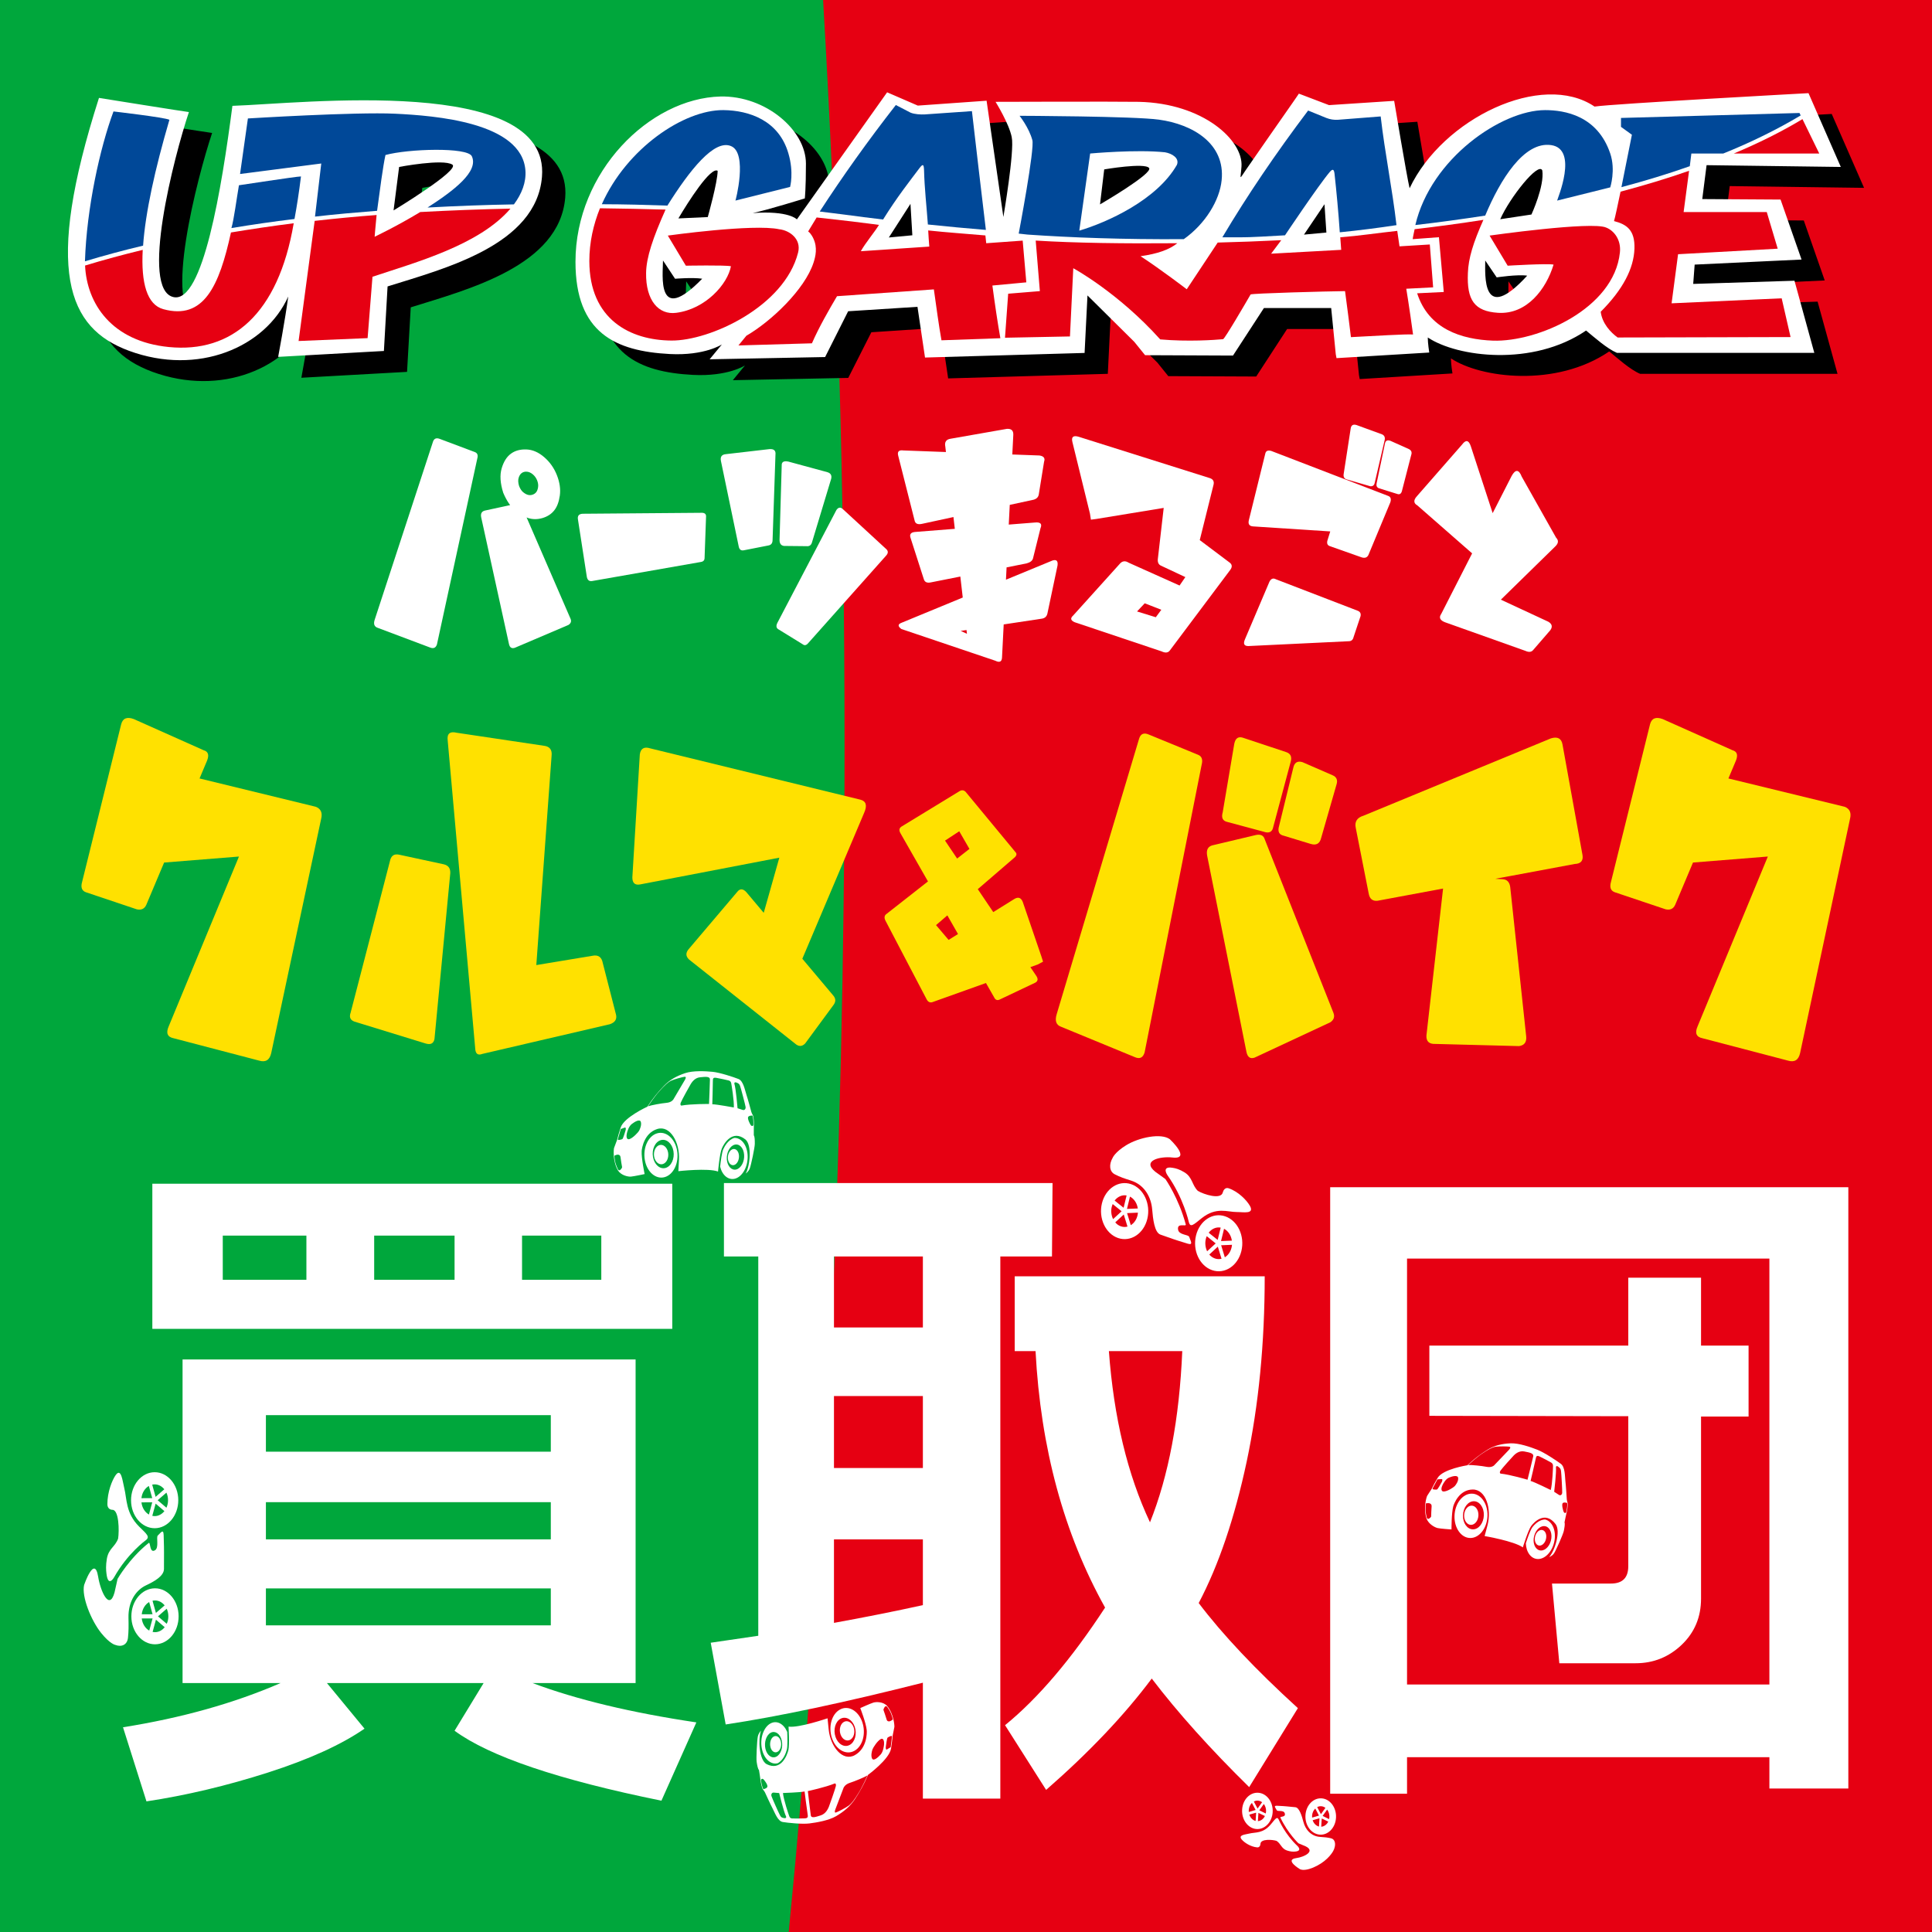 <?xml version="1.0" encoding="utf-8"?>
<!-- Generator: Adobe Illustrator 16.0.4, SVG Export Plug-In . SVG Version: 6.00 Build 0)  -->
<!DOCTYPE svg PUBLIC "-//W3C//DTD SVG 1.1//EN" "http://www.w3.org/Graphics/SVG/1.1/DTD/svg11.dtd">
<svg version="1.1" xmlns="http://www.w3.org/2000/svg" xmlns:xlink="http://www.w3.org/1999/xlink" x="0px" y="0px" width="640px"
	 height="640px" viewBox="0 0 640 640" enable-background="new 0 0 640 640" xml:space="preserve">
<g id="レイヤー_1">
	<g>
		<rect fill="#E60012" width="640" height="640"/>
		<path fill="#00A73C" d="M0,640h261.27c11.903-120.604,18.502-253.385,18.502-392.862c0-85.297-2.471-168.095-7.11-247.138H0V640z"
			/>
		<rect fill="none" width="640" height="640"/>
	</g>
	<rect x="213.6" y="996.988" fill="#E60012" width="368.504" height="85.041"/>
	<path fill="#00A73C" d="M213.6,1082.029h150.436c6.854-16.025,10.653-33.669,10.653-52.202c0-11.334-1.423-22.336-4.094-32.839
		H213.6V1082.029z"/>
	<g>
		<path d="M238.42,1012.125c-0.812,6.221-2.219,14.851-4.42,14.367c-2.559-0.537,0.02-10.529,1.148-13.901
			c-0.109,0-6.76-1.062-6.76-1.062c-4.154,12.979-2.367,17.298,2.262,19.01c5.164,1.896,10.24-0.257,11.959-4.082
			c-0.216,1.649-0.754,4.532-0.754,4.532l7.942-0.442l0.277-4.849c4.303-1.35,11.181-3.107,11.609-8.245
			C262.314,1009.758,243.63,1011.953,238.42,1012.125 M250.523,1019.973l0.422-3.257c0,0,3.288-0.63,4-0.179
			C255.563,1016.935,250.523,1019.973,250.523,1019.973z"/>
		<path d="M348.202,1025.506l0.106-1.448l8.031-0.383l-1.572-4.506l-5.886-0.046l0.318-2.539l10.096,0.132l-2.429-5.553
			c0,0-14.713,0.804-16.086,1.015c-3.956-2.688-11.402,0.904-13.899,6.138c-0.206-0.846-1.157-6.565-1.157-6.565l-4.896,0.33
			l-2.261-0.865c0,0-0.185,0.267-0.481,0.691c-0.875,1.249-2.689,3.859-3.303,4.74c-0.794,1.122-0.598,1.094-0.53,0.027
			c0.134-1.946-2.866-4.737-7.718-4.847c-1.788-0.037-10.765,0-10.765,0s1.013,1.6,1.217,2.652c0.212,1.05-0.63,5.995-0.63,5.995
			l-1.261-8.732l-5.167,0.358l-2.307-0.992l-6.784,9.551c0,0-0.597-0.687-3.319-0.473c1.12-0.233,3.916-1.104,3.916-1.104
			s0.08-0.722,0.08-2.62c0-2.501-3.025-5.107-6.422-5.035c-5.323,0.119-10.892,5.657-10.897,12.417c0,5.334,2.991,6.715,7.087,6.929
			c2.629,0.136,3.913-0.712,3.913-0.712l-0.913,1.109l8.673-0.171l1.736-3.432l5.204-0.343l0.567,3.812l11.999-0.344l0.213-4.319
			l3.518,3.481l0.814,1.011l6.607,0.029l2.322-3.57h5.049l0.352,3.457l0.056,0.305l6.971-0.423c0,0-0.116-0.709-0.116-1.134
			c2.217,1.481,7.9,2.211,11.898-0.521c0.631,0.521,1.576,1.371,2.321,1.685c1.68,0,14.835,0,14.835,0l-1.497-5.425
			L348.202,1025.506 M270.777,1023.742l0.903,1.371c0,0,1.303-0.104,2.045-0.004
			C270.252,1028.688,270.777,1024.796,270.777,1023.742 M274.146,1020.475l-2.209,0.111c0.733-1.264,2.42-3.896,2.944-3.582
			C274.882,1017.846,274.146,1020.475,274.146,1020.475 M287.754,1022.025l1.615-2.525l0.146,2.348L287.754,1022.025
			 M303.62,1019.532l0.315-2.634c0,0,3.056-0.526,3.373-0.105C307.619,1017.219,303.62,1019.532,303.62,1019.532 M318.947,1021.803
			l1.543-2.291l0.143,2.137L318.947,1021.803 M332.571,1023.742l0.855,1.269c0,0,1.56-0.228,2.294-0.128
			C332.289,1028.628,332.571,1024.796,332.571,1023.742 M336.045,1020.293l-2.346,0.356c0.711-1.625,2.877-4.359,3.164-3.67
			C337.034,1018.153,336.045,1020.293,336.045,1020.293z"/>
		<path fill="#FFFFFF" d="M236.674,1010.554c-0.811,6.22-2.215,14.847-4.421,14.374c-2.552-0.544,0.024-10.541,1.151-13.906
			c-0.111,0-6.759-1.064-6.759-1.064c-4.149,12.98-2.37,17.3,2.266,19.009c5.163,1.899,10.235-0.249,11.958-4.083
			c-0.218,1.66-0.757,4.536-0.757,4.536l7.946-0.443l0.275-4.851c4.299-1.349,11.187-3.103,11.604-8.246
			C260.567,1008.192,241.883,1010.384,236.674,1010.554 M248.784,1018.412l0.418-3.267c0,0,3.29-0.627,3.999-0.177
			C253.823,1015.365,248.784,1018.412,248.784,1018.412z"/>
		<path fill="#FFFFFF" d="M346.456,1023.936l0.109-1.451l8.033-0.38l-1.577-4.508l-5.885-0.037l0.324-2.548l10.088,0.134
			l-2.428-5.546c0,0-14.709,0.799-16.079,1.009c-3.958-2.681-11.413,0.893-13.899,6.138c-0.207-0.846-1.16-6.568-1.16-6.568
			l-4.896,0.321l-2.267-0.863c0,0-0.182,0.28-0.477,0.696c-0.875,1.26-2.699,3.858-3.3,4.739c-0.796,1.127-0.603,1.093-0.535,0.032
			c0.134-1.948-2.866-4.747-7.72-4.852c-1.786-0.029-10.764,0-10.764,0s1.006,1.607,1.218,2.66c0.216,1.055-0.63,5.993-0.63,5.993
			l-1.262-8.737l-5.169,0.367l-2.306-0.999l-6.781,9.551c0,0-0.597-0.675-3.32-0.476c1.115-0.23,3.916-1.102,3.916-1.102
			s0.084-0.722,0.084-2.615c0-2.513-3.03-5.115-6.42-5.043c-5.329,0.129-10.899,5.662-10.899,12.424c0,5.335,2.987,6.715,7.087,6.93
			c2.625,0.137,3.917-0.722,3.917-0.722l-0.922,1.117l8.679-0.169l1.731-3.441l5.21-0.333l0.566,3.812l11.992-0.346l0.217-4.321
			l3.518,3.485l0.813,1.005l6.605,0.028l2.323-3.57h5.056l0.345,3.467l0.056,0.297l6.969-0.421c0,0-0.11-0.709-0.11-1.132
			c2.22,1.48,7.895,2.209,11.896-0.521c0.635,0.521,1.573,1.359,2.316,1.676c1.689,0,14.836,0,14.836,0l-1.49-5.419
			L346.456,1023.936 M269.033,1022.176l0.906,1.372c0,0,1.304-0.11,2.04-0.003C268.512,1027.117,269.033,1023.224,269.033,1022.176
			 M272.398,1018.912l-2.208,0.102c0.741-1.258,2.423-3.898,2.95-3.579C273.141,1016.277,272.398,1018.912,272.398,1018.912
			 M286.006,1020.447l1.625-2.527l0.142,2.361L286.006,1020.447 M301.876,1017.96l0.315-2.63c0,0,3.055-0.525,3.374-0.104
			C305.875,1015.639,301.876,1017.96,301.876,1017.96 M317.204,1020.231l1.542-2.284l0.143,2.127L317.204,1020.231
			 M330.826,1022.176l0.861,1.27c0,0,1.558-0.238,2.292-0.129C330.551,1027.062,330.826,1023.224,330.826,1022.176
			 M334.299,1018.721l-2.345,0.354c0.712-1.617,2.881-4.354,3.161-3.666C335.289,1016.582,334.299,1018.721,334.299,1018.721z"/>
		<path fill="#E60012" d="M344.832,1025.394l0.487-3.689l7.487-0.416l-0.822-2.754h-6.248l0.41-3.1
			c-1.654,0.579-3.373,1.095-5.151,1.569c-0.218,1.038-0.407,1.938-0.49,2.21c0.954,0.247,1.581,0.674,1.535,2.074
			c-0.048,1.478-0.856,3.06-2.535,4.74c0.109,0.878,0.751,1.562,1.272,1.935c0.598,0,12.996-0.032,12.996-0.032l-0.668-2.913
			L344.832,1025.394z"/>
		<path fill="#E60012" d="M340.947,1021.579c0.104-0.952-0.436-1.647-1.033-1.878c-1.08-0.487-8.76,0.603-8.76,0.603l1.359,2.264
			c0,0,2.994-0.182,3.448-0.083c-0.554,1.837-2.005,3.763-4.175,3.623c-1.777-0.117-2.352-0.951-2.264-2.99
			c0.039-1.117,0.402-2.281,1.166-3.996c-1.715,0.267-3.443,0.504-5.169,0.702c-0.047,0.233-0.116,0.515-0.146,0.749l1.972-0.147
			l0.363,4.118l-2,0.098c0.862,2.676,3.299,3.469,5.714,3.56C334.76,1028.303,340.5,1025.819,340.947,1021.579z"/>
		<path fill="#E60012" d="M349.511,1014.136h6.419l-1.262-2.585C353.082,1012.506,351.35,1013.365,349.511,1014.136z"/>
		<path fill="#E60012" d="M326.911,1024.194l-0.249-3.222l-2.278,0.14l-0.169-1.162c-1.438,0.154-2.856,0.372-4.282,0.482
			l0.069,0.942l-5.266,0.289l0.761-1.015c-1.628,0.079-3.227,0.142-4.776,0.179l-2.326,3.51c0,0-1.911-1.465-3.471-2.484
			c1.276-0.18,2.162-0.493,2.762-0.976c-3.969,0.034-7.672-0.015-10.643-0.199l0.312,3.799l-2.381,0.194l-0.24,3.309l4.883-0.097
			l0.25-5.126c0,0,3.357,1.812,6.533,5.348c2.115,0.186,4.096,0.042,4.725-0.016c0.115-0.01,1.662-2.659,2.068-3.36
			c0.051-0.085,5.814-0.239,7.098-0.252c0.129,0.927,0.351,2.7,0.443,3.458c1.805-0.092,4.15-0.238,4.668-0.199
			c-0.289-2.119-0.51-3.438-0.51-3.438L326.911,1024.194z"/>
		<path fill="#E60012" d="M236.564,1020.07c-0.881,4.031-2.045,6.594-5.077,5.766c-1.231-0.334-1.688-1.958-1.554-4.458
			c-1.481,0.358-2.925,0.749-4.333,1.177c0.132,2.85,1.979,5.702,6.3,6.125c4.726,0.466,8.217-2.473,9.381-9.303
			C239.668,1019.582,238.143,1019.811,236.564,1020.07z"/>
		<path fill="#E60012" d="M250.788,1018.534c-1.754,1.067-3.421,1.854-3.426,1.858c0,0,0.054-0.697,0.147-1.635
			c-1.588,0.119-3.076,0.264-4.654,0.441l-1.208,9.027l5.187-0.216l0.366-4.612c3.229-1.077,8.021-2.376,10.37-5.12
			C255.338,1018.322,253.066,1018.412,250.788,1018.534z"/>
		<path fill="#E60012" d="M279.187,1021.579c0.258-1.024-0.643-1.666-1.415-1.751c-1.956-0.424-8.375,0.476-8.375,0.476l1.355,2.264
			c0,0,2.93-0.056,3.387,0.04c-0.234,1.311-1.878,3.212-4.109,3.5c-1.322,0.18-2.297-0.93-2.267-2.99
			c0.015-1.172,0.517-2.647,1.463-4.767c-1.595-0.043-3.242-0.08-4.93-0.1c-0.495,1.226-0.798,2.558-0.798,3.961
			c0,4.398,3.078,5.961,6.17,5.98C272.538,1028.217,278.156,1025.657,279.187,1021.579z"/>
		<path fill="#E60012" d="M293.788,1024.058l2.55-0.239l-0.273-3.137l-2.74,0.196c-0.021-0.162-0.044-0.431-0.062-0.585
			c-1.319-0.114-2.982-0.233-4.299-0.375c0.018,0.375,0.055,0.85,0.082,1.213l-5.146,0.347c0.355-0.634,1.036-1.438,1.365-1.978
			c-0.809-0.102-1.19-0.154-2.001-0.254c-0.612-0.078-2.071-0.229-2.685-0.304c-0.212,0.343-0.637,1.048-0.637,1.048
			c0.254,0.196,0.391,0.534,0.391,0.534c0.327,0.687,0.159,1.358,0.015,1.807c-0.657,2.032-3.217,4.442-5.046,5.497l-0.6,0.732
			l5.522-0.16c0.53-1.213,1.285-2.526,1.886-3.541l7.278-0.512c0.196,1.374,0.362,2.66,0.572,3.825l4.426-0.155
			C294.198,1026.967,293.971,1025.431,293.788,1024.058z"/>
		<path fill="#004898" d="M242.881,1018.877c1.574-0.181,3.078-0.311,4.665-0.436c0.214-1.597,0.443-3.343,0.63-4.193
			c1.699-0.466,6.16-0.604,6.49,0.092c0.537,1.146-1.354,2.584-3.328,3.856c2.177-0.12,4.355-0.2,6.492-0.237
			c0.594-0.803,0.929-1.656,0.864-2.551c-0.271-3.625-6.797-4.119-9.801-4.264c-2.968-0.144-11.056,0.356-11.056,0.356l-0.59,4.175
			l6.103-0.789L242.881,1018.877z"/>
		<path fill="#004898" d="M269.363,1018.051c1.688-2.686,3.52-4.99,4.771-4.477c1.299,0.507,0.339,4.194,0.339,4.1l4.111-1.027
			c0,0,0.298-1.075-0.125-2.511c-0.714-2.483-2.942-3.241-4.892-3.262c-2.965-0.024-7.255,2.864-9.133,7.073
			C266.121,1017.95,267.765,1017.996,269.363,1018.051z"/>
		<path fill="#004898" d="M295.766,1020.154l0.664,0.074c3.236,0.224,7.197,0.375,11.742,0.344c1.615-1.143,2.695-2.914,2.846-4.434
			c0.279-2.744-2.163-4.197-4.709-4.547c-1.862-0.262-10.479-0.29-10.479-0.29s0.703,0.888,0.956,1.812
			C296.994,1013.707,295.766,1020.154,295.766,1020.154 M301.135,1014.136c0,0,3.471-0.319,5.625-0.092
			c0.535,0.092,1.104,0.442,0.895,0.945c-1.514,2.647-5.246,4.321-7.336,4.943L301.135,1014.136z"/>
		<path fill="#004898" d="M341.062,1016.664c1.76-0.468,3.482-0.99,5.137-1.575l0.119-0.953h2.398
			c2.088-0.841,4.046-1.804,5.816-2.861l-0.089-0.185l-13.415,0.373v0.67l0.82,0.593
			C341.85,1012.726,341.431,1014.843,341.062,1016.664z"/>
		<path fill="#004898" d="M330.824,1018.801c1.137-2.712,2.916-5.593,4.956-5.297c2.081,0.299,0.45,4.08,0.45,4.17l3.991-0.993
			c0,0,0.42-1.301,0-2.545c-0.963-2.854-3.433-3.262-4.896-3.262c-3.273,0-8.579,3.632-9.753,8.638
			C327.322,1019.311,329.084,1019.069,330.824,1018.801z"/>
		<path fill="#004898" d="M241.339,1019.057c0.181-0.971,0.343-2.023,0.487-3.197c-0.368,0-4.598,0.662-4.662,0.662
			c-0.18,1.025-0.37,2.553-0.565,3.217C238.185,1019.478,239.729,1019.251,241.339,1019.057z"/>
		<path fill="#004898" d="M229.961,1021.06c0.175-2.485,0.891-5.747,1.979-9.459c-0.359-0.182-4.203-0.626-4.203-0.626
			c-1.021,2.748-2.018,7.275-2.145,11.262C227.009,1021.809,228.469,1021.413,229.961,1021.06z"/>
		<path fill="#004898" d="M286.531,1010.492c-2.113,2.706-4.014,5.378-5.72,8.004c0.618,0.07,1.231,0.158,1.849,0.23
			c0.967,0.126,1.94,0.26,2.913,0.37c1.055-1.696,2.027-2.918,2.708-3.827c0.283-0.383,0.355-0.345,0.371,0.141
			c0.033,1.353,0.191,2.711,0.287,4.061c1.465,0.15,2.893,0.29,4.359,0.407c-0.359-2.964-0.701-5.946-1.049-8.927l-3.539,0.246
			c-0.319,0.018-0.765-0.01-1.066-0.129L286.531,1010.492z"/>
		<path fill="#004898" d="M318.885,1011.463l-1.369-0.557c-2.439,3.229-4.594,6.411-6.444,9.526c0.388,0,0.781,0,1.171,0
			c1.238,0.008,2.305-0.092,3.536-0.149c0,0,2.515-3.762,3.372-4.77c0.215-0.244,0.31-0.196,0.35,0.14
			c0.142,1.281,0.296,2.921,0.396,4.403c1.347-0.132,2.926-0.334,4.262-0.537c-0.317-2.746-0.872-5.421-1.188-8.17l-3.213,0.251
			C319.46,1011.619,319.169,1011.574,318.885,1011.463z"/>
	</g>
	<g>
		<path fill="#FFE100" d="M229.887,1054.176l-5.131-1.723c-0.409-0.15-0.535-0.499-0.375-1.049l3.934-15.877
			c0.158-0.6,0.581-0.772,1.265-0.523l7.046,3.145c0.455,0.125,0.569,0.475,0.342,1.048l-6.123,14.529
			C230.662,1054.126,230.343,1054.275,229.887,1054.176z M231.768,1039.908l16.143,3.933c0.524,0.199,0.707,0.612,0.548,1.236
			l-5.028,23.591c-0.158,0.698-0.569,0.949-1.23,0.748l-8.584-2.246c-0.639-0.125-0.81-0.523-0.514-1.199l7.08-17.113l-11.697,0.938
			L231.768,1039.908z"/>
		<path fill="#FFE100" d="M258.99,1067.694l-7.182-2.209c-0.411-0.151-0.537-0.45-0.377-0.898l4.002-15.429
			c0.137-0.424,0.434-0.586,0.89-0.486l4.515,0.973c0.501,0.125,0.706,0.486,0.615,1.086l-1.574,16.514
			C259.789,1067.694,259.492,1067.844,258.99,1067.694z M270.14,1059.793l5.644-0.936c0.592-0.125,0.945,0.125,1.059,0.749
			l1.335,5.204c0.091,0.449-0.114,0.762-0.616,0.938l-12.858,2.994c-0.456,0.176-0.696-0.013-0.719-0.561l-2.771-31.006
			c-0.091-0.699,0.217-0.961,0.924-0.788l8.79,1.312c0.569,0.074,0.82,0.412,0.752,1.012L270.14,1059.793z"/>
		<path fill="#FFE100" d="M294.625,1048.971l-14.021,2.695c-0.525,0.1-0.787-0.137-0.787-0.71l0.752-12.396
			c0.092-0.598,0.445-0.797,1.062-0.598l21.169,5.167c0.57,0.149,0.695,0.586,0.377,1.312l-7.661,18.085l-3.898-2.919
			L294.625,1048.971z M296.199,1067.694l-10.671-8.462c-0.343-0.325-0.354-0.676-0.034-1.051l4.891-5.766
			c0.273-0.35,0.581-0.338,0.923,0.037l8.722,10.373c0.296,0.325,0.309,0.661,0.034,1.012l-2.839,3.856
			C296.905,1068.02,296.562,1068.02,296.199,1067.694z"/>
		<path fill="#FFE100" d="M320.648,1059.738l-10.594,3.787c-0.27,0.087-0.477-0.027-0.619-0.34l-4.129-7.889
			c-0.143-0.297-0.095-0.523,0.144-0.679l8.327-6.53l-1.025-1.776l-1.434,0.94l9.162,13.582c0.238,0.332,0.215,0.574-0.071,0.732
			l-3.579,1.697c-0.254,0.122-0.445,0.043-0.572-0.234l-9.424-16.509c-0.176-0.296-0.143-0.522,0.096-0.68l5.822-3.553
			c0.237-0.156,0.453-0.139,0.643,0.053l5.011,6.061c0.159,0.156,0.144,0.329-0.048,0.522l-7.944,6.844l1.265,1.488l6.632-4.127
			c0.382-0.227,0.659-0.131,0.835,0.287l1.885,5.512l0.166,0.522L320.648,1059.738z"/>
		<path fill="#FFE100" d="M330.471,1069.08l-7.455-3.07c-0.502-0.176-0.65-0.6-0.445-1.273l8.312-27.785
			c0.159-0.475,0.49-0.6,0.991-0.375l4.925,2.022c0.388,0.149,0.514,0.487,0.376,1.011l-5.746,28.983
			C331.27,1069.117,330.95,1069.279,330.471,1069.08z M341.689,1068.556l-3.967-19.81c-0.092-0.549,0.078-0.887,0.512-1.012
			l4.412-1.049c0.479-0.1,0.774,0.053,0.889,0.451l6.909,17.45c0.159,0.398,0.057,0.724-0.309,0.973l-7.626,3.558
			C342.076,1069.267,341.803,1069.08,341.689,1068.556z M339.295,1044.402l1.163-6.891c0.113-0.598,0.433-0.799,0.956-0.598
			l4.277,1.422c0.455,0.15,0.603,0.487,0.443,1.012l-1.744,6.516c-0.092,0.523-0.422,0.687-0.992,0.486l-3.625-0.974
			C339.295,1045.276,339.135,1044.951,339.295,1044.402z M344.973,1045.787l1.436-5.879c0.113-0.523,0.422-0.712,0.924-0.561
			l3.01,1.311c0.432,0.175,0.568,0.5,0.41,0.974l-1.539,5.354c-0.137,0.574-0.49,0.773-1.061,0.599l-2.701-0.823
			C344.973,1046.662,344.812,1046.338,344.973,1045.787z"/>
		<path fill="#FFE100" d="M354,1052.565l-1.3-6.59c-0.137-0.624,0.125-1.037,0.786-1.236l18.879-7.788c0.661-0.2,1.049,0,1.162,0.6
			l2.018,11.158c0.092,0.573-0.17,0.874-0.785,0.898l-19.87,3.707C354.387,1053.364,354.09,1053.115,354,1052.565z
			 M359.848,1066.646l1.71-15.093c0-0.524,0.284-0.761,0.855-0.71l5.097,0.299c0.432,0.025,0.683,0.287,0.752,0.786l1.607,15.017
			c0.067,0.6-0.172,0.936-0.719,1.011l-8.652-0.225C359.95,1067.682,359.733,1067.319,359.848,1066.646z"/>
		<path fill="#FFE100" d="M383.924,1054.176l-5.131-1.723c-0.41-0.15-0.535-0.499-0.377-1.049l3.935-15.877
			c0.159-0.6,0.581-0.772,1.265-0.523l7.045,3.145c0.457,0.125,0.57,0.475,0.342,1.048l-6.121,14.529
			C384.698,1054.126,384.379,1054.275,383.924,1054.176z M385.805,1039.908l16.143,3.933c0.523,0.199,0.706,0.612,0.547,1.236
			l-5.027,23.591c-0.159,0.698-0.57,0.949-1.231,0.748l-8.584-2.246c-0.64-0.125-0.81-0.523-0.514-1.199l7.08-17.113l-11.696,0.938
			L385.805,1039.908z"/>
	</g>
	<g>
		<g>
			<path fill="#FFFFFF" d="M503.573,1012.098c-0.644-0.199-1.03-0.338-1.501-0.578c-0.533-0.264-0.571-0.946-0.217-1.556
				c0,0,0.209-0.54,1.278-1.196c1.218-0.752,3.319-1.172,4.132-0.57c0,0,2.061,1.93,0.256,1.729
				c-1.176-0.134-2.928,0.287-1.64,1.339l0.964,0.696c0,0,1.252,1.787,1.924,4.285c0.07,0.264-0.843-0.207-0.726,0.498
				c0.085,0.521,0.983,0.445,1.054,0.688c0.094,0.321,0.423,0.801-0.115,0.645c-0.176-0.049-0.885-0.273-0.885-0.273
				s-0.75-0.236-1.727-0.594c-0.561-0.202-0.701-1.488-0.773-2.356C505.51,1013.711,504.895,1012.506,503.573,1012.098z"/>
			<path fill="#FFFFFF" d="M503.609,1012.446c-1.184-0.403-2.42,0.408-2.764,1.813c-0.34,1.404,0.344,2.869,1.525,3.274
				c1.185,0.405,2.426-0.405,2.765-1.809C505.479,1014.32,504.793,1012.85,503.609,1012.446 M504.236,1014.743l-1.022,0.04
				l0.282-1.162C503.895,1013.827,504.168,1014.256,504.236,1014.743 M503.178,1013.512l-0.282,1.162l-0.85-0.68
				C502.328,1013.628,502.747,1013.435,503.178,1013.512 M501.861,1014.324l0.844,0.682l-0.805,0.744
				c-0.166-0.344-0.225-0.766-0.125-1.174C501.799,1014.488,501.828,1014.406,501.861,1014.324 M502.105,1016.055l0.804-0.742
				l0.353,1.14c-0.197,0.056-0.412,0.05-0.623-0.022C502.432,1016.36,502.248,1016.23,502.105,1016.055 M503.573,1016.32
				l-0.351-1.139l1.024-0.045c-0.007,0.089-0.02,0.182-0.04,0.271C504.107,1015.817,503.871,1016.136,503.573,1016.32z"/>
			<path fill="#FFFFFF" d="M512.497,1015.486c-1.183-0.407-2.418,0.408-2.759,1.812c-0.344,1.405,0.34,2.871,1.523,3.274
				c1.186,0.405,2.422-0.403,2.764-1.809C514.367,1017.359,513.684,1015.89,512.497,1015.486 M513.127,1017.781l-1.023,0.041
				l0.284-1.162C512.781,1016.865,513.057,1017.295,513.127,1017.781 M512.069,1016.551l-0.284,1.163l-0.85-0.68
				C511.217,1016.664,511.638,1016.473,512.069,1016.551 M510.752,1017.359l0.844,0.685l-0.808,0.744
				c-0.163-0.346-0.222-0.763-0.121-1.172C510.688,1017.526,510.716,1017.442,510.752,1017.359 M510.993,1019.097l0.806-0.746
				l0.352,1.142c-0.197,0.053-0.411,0.047-0.621-0.024C511.322,1019.396,511.138,1019.269,510.993,1019.097 M512.461,1019.357
				l-0.347-1.139l1.024-0.043c-0.008,0.092-0.023,0.18-0.045,0.268C512.997,1018.855,512.757,1019.174,512.461,1019.357z"/>
			<path fill="#FFFFFF" d="M509.91,1013.08c-0.562-0.555-0.494-1.268-1.24-1.738c-0.494-0.309-0.846-0.398-1.145-0.443
				c-1.119-0.186-0.473,0.719-0.473,0.719c1.5,2.121,2.001,4.39,2.001,4.39c0.146,0.6,0.456,0.259,1.221-0.346
				c1.388-1.104,2.435-0.573,3.343-0.582c0.562-0.007,1.674,0.233,1.213-0.587c-0.297-0.521-1.076-1.34-2.004-1.658
				c-0.346-0.116-0.516,0.209-0.559,0.396C512.093,1013.938,510.482,1013.419,509.91,1013.08z"/>
		</g>
		<g>
			<g>
				<path fill="#FFFFFF" d="M542.745,1044.139c-0.569-0.014-1.052,0.501-1.231,0.752c-0.184,0.256-0.453,1.02-0.604,1.492
					c0.028,0.85,0.5,1.49,1.153,1.49c0.747,0,1.454-0.845,1.576-1.885C543.748,1045.065,543.357,1044.297,542.745,1044.139z
					 M543.32,1045.924c-0.08,0.637-0.518,1.148-0.977,1.144c-0.461-0.007-0.77-0.526-0.689-1.161
					c0.081-0.637,0.519-1.152,0.98-1.145C543.094,1044.766,543.4,1045.286,543.32,1045.924z"/>
				<path fill="#FFFFFF" d="M542.395,1045.122c-0.294-0.003-0.577,0.325-0.629,0.736c-0.051,0.408,0.146,0.741,0.441,0.746
					c0.295,0.003,0.576-0.325,0.627-0.736C542.887,1045.459,542.69,1045.127,542.395,1045.122z"/>
			</g>
			<g>
				<path fill="#FFFFFF" d="M535.791,1041.693c-0.859,0-1.586,0.938-1.623,2.096c-0.035,1.158,0.637,2.097,1.496,2.097
					c0.857,0,1.584-0.938,1.62-2.097C537.318,1042.631,536.65,1041.693,535.791,1041.693z M536.941,1043.739
					c-0.023,0.731-0.482,1.328-1.025,1.328c-0.547,0-0.971-0.597-0.947-1.328c0.018-0.734,0.482-1.329,1.025-1.329
					C536.539,1042.41,536.966,1043.005,536.941,1043.739z"/>
				<path fill="#FFFFFF" d="M535.781,1042.826c-0.37,0-0.687,0.408-0.703,0.91c-0.014,0.502,0.275,0.908,0.646,0.908
					c0.375,0,0.688-0.406,0.704-0.908S536.154,1042.826,535.781,1042.826z"/>
			</g>
			<path fill="#FFFFFF" d="M544.867,1042.664c-0.008-0.135-0.082-0.312-0.088-0.445c-0.009-0.137-0.078-1.266-0.133-1.722
				c-0.049-0.458-0.021-1.318-0.429-1.622c-0.409-0.306-1.6-1.095-2.228-1.334c-0.626-0.243-1.735-0.637-2.527-0.604
				c-0.793,0.039-1.508,0.189-2.182,0.609c-0.672,0.425-1.246,0.844-1.889,1.463c0,0-2.333,0.357-2.822,1.201
				c-0.491,0.841-0.514,0.978-0.576,1.057c-0.06,0.078-0.352,0.546-0.406,0.627c-0.053,0.083-0.387,1.129-0.068,2.141
				c0.193,0.54,0.786,0.852,1.059,0.913s1.307,0.13,1.307,0.13s-0.009-1.535,0.163-2.173c0.067-0.261,0.562-1.581,1.829-1.602
				c1.271-0.024,1.814,1.841,1.41,3.381l-0.271,1.018c0,0,2.789,0.476,3.611,1.072c0,0,0.488-1.6,0.779-2.009
				c0.291-0.406,1.326-1.469,2.312-0.199c0.514,0.682-0.066,2.521-0.602,3.119c0,0,0.281-0.084,0.463-0.361
				c0.182-0.273,0.846-1.766,0.918-2.103c0.066-0.335,0.127-0.662,0.066-0.81c0,0,0.176-0.869,0.221-1.027
				C544.83,1043.222,544.877,1042.797,544.867,1042.664z M532.004,1042.913c-0.017,0.201-0.048,0.862-0.042,0.929
				c0.009,0.068-0.19,0.232-0.265,0.235c-0.074,0.007-0.129-0.042-0.154-0.13c-0.025-0.09-0.1-0.444-0.109-0.681
				c-0.012-0.239,0.004-0.473,0.033-0.655c0,0,0.223-0.045,0.334-0.008C531.91,1042.637,532.021,1042.709,532.004,1042.913z
				 M532.105,1041.259c-0.014-0.046-0.023-0.024,0.031-0.135c0.055-0.111,0.418-0.778,0.418-0.778s0.331-0.032,0.412-0.029
				c0.08,0.004,0.065,0.16-0.009,0.293c-0.075,0.139-0.374,0.674-0.446,0.694C532.435,1041.324,532.121,1041.309,532.105,1041.259z
				 M534.188,1040.984c-0.117,0.125-0.701,0.503-1.031,0.506c-0.336,0.005-0.216-0.428-0.116-0.619
				c0.073-0.148,0.294-0.561,0.61-0.694c0.318-0.134,0.832-0.27,0.863,0.039C534.545,1040.522,534.301,1040.858,534.188,1040.984z
				 M537.202,1039.159c-0.491-0.097-1.455-0.189-1.741-0.169c0,0,0.697-0.665,1.324-1.088c0.625-0.418,0.955-0.595,1.281-0.645
				c0.327-0.047,1.09-0.034,1.29,0c0.2,0.039-0.011,0.257-0.06,0.313c-0.049,0.052-1.389,1.452-1.389,1.452
				S537.693,1039.253,537.202,1039.159z M538.512,1039.798c0,0-0.129-0.072,0-0.275c0.129-0.202,1.161-1.344,1.271-1.453
				c0.111-0.104,0.471-0.458,0.971-0.364c0.494,0.098,0.918,0.164,0.854,0.467c-0.064,0.308-0.539,2.205-0.539,2.205
				S539.441,1039.893,538.512,1039.798z M543.264,1041.351c0,0-1.481-0.734-1.904-0.858c0,0,0.428-1.797,0.48-2.074
				c0.049-0.276,0.104-0.358,0.375-0.234c0.271,0.125,0.982,0.505,1.086,0.569c0.108,0.065,0.178,0.161,0.178,0.316
				C543.479,1039.224,543.424,1040.754,543.264,1041.351z M544.346,1041.615c-0.018,0.178-0.154,0.291-0.309,0.195
				s-0.449-0.293-0.449-0.293s0.221-1.831,0.168-2.329c0,0,0.017-0.198,0.225-0.036c0.211,0.161,0.229,0.219,0.258,0.437
				C544.27,1039.805,544.359,1041.434,544.346,1041.615z M544.482,1043.408c-0.065-0.146-0.202-0.685-0.09-0.814
				c0.114-0.127,0.416-0.02,0.416-0.02c0.051,0.187-0.031,0.646-0.073,0.826C544.697,1043.582,544.551,1043.551,544.482,1043.408z"
				/>
		</g>
		<g>
			<g>
				<path fill="#FFFFFF" d="M466.109,1008.073c-0.561,0.149-0.93,0.788-1.056,1.082c-0.128,0.304-0.237,1.124-0.292,1.632
					c0.199,0.824,0.787,1.314,1.426,1.133c0.732-0.212,1.256-1.237,1.168-2.289C467.276,1008.697,466.742,1008.056,466.109,1008.073
					z M467.029,1009.658c0.051,0.645-0.277,1.269-0.727,1.395c-0.451,0.123-0.855-0.299-0.908-0.944
					c-0.047-0.646,0.281-1.27,0.73-1.392C466.576,1008.591,466.979,1009.011,467.029,1009.658z"/>
				<path fill="#FFFFFF" d="M465.964,1009.133c-0.29,0.082-0.5,0.482-0.468,0.896c0.033,0.415,0.291,0.688,0.582,0.609
					c0.287-0.081,0.496-0.482,0.465-0.899C466.512,1009.324,466.252,1009.055,465.964,1009.133z"/>
			</g>
			<g>
				<path fill="#FFFFFF" d="M458.811,1007.64c-0.84,0.241-1.363,1.362-1.166,2.508c0.197,1.145,1.041,1.872,1.884,1.63
					c0.841-0.241,1.364-1.363,1.167-2.508C460.494,1008.127,459.654,1007.396,458.811,1007.64z M460.35,1009.316
					c0.125,0.725-0.207,1.438-0.739,1.593c-0.536,0.153-1.069-0.31-1.194-1.037c-0.125-0.725,0.205-1.434,0.74-1.588
					C459.688,1008.128,460.225,1008.593,460.35,1009.316z"/>
				<path fill="#FFFFFF" d="M459.031,1008.75c-0.364,0.107-0.594,0.594-0.506,1.088c0.087,0.496,0.449,0.812,0.814,0.709
					c0.367-0.107,0.592-0.594,0.507-1.086C459.761,1008.966,459.395,1008.646,459.031,1008.75z"/>
			</g>
			<path fill="#FFFFFF" d="M467.891,1006.031c-0.034-0.13-0.143-0.281-0.178-0.411c-0.035-0.132-0.327-1.217-0.471-1.647
				c-0.143-0.434-0.288-1.285-0.744-1.467c-0.462-0.185-1.787-0.618-2.451-0.68c-0.66-0.06-1.827-0.133-2.595,0.127
				c-0.769,0.258-1.437,0.606-2.013,1.211c-0.572,0.602-1.049,1.175-1.556,1.959c0,0-2.21,1.007-2.522,1.971
				c-0.309,0.965-0.304,1.104-0.35,1.197c-0.044,0.098-0.235,0.636-0.273,0.729c-0.033,0.093-0.15,1.214,0.363,2.118
				c0.295,0.473,0.938,0.608,1.219,0.594c0.275-0.021,1.307-0.241,1.307-0.241s-0.316-1.5-0.279-2.175
				c0.018-0.273,0.236-1.701,1.474-2.084c1.234-0.381,2.142,1.293,2.054,2.912l-0.061,1.072c0,0,2.826-0.318,3.749,0.035
				c0,0,0.155-1.706,0.362-2.186c0.202-0.48,1.004-1.812,2.223-0.85c0.637,0.521,0.439,2.486,0.035,3.221
				c0,0,0.258-0.162,0.381-0.48c0.124-0.319,0.471-1.969,0.475-2.314c0.002-0.352-0.005-0.688-0.094-0.816
				c0,0-0.002-0.897,0.007-1.069C467.965,1006.588,467.928,1006.162,467.891,1006.031z M455.35,1009.901
				c0.025,0.199,0.125,0.86,0.146,0.921c0.022,0.066-0.14,0.278-0.212,0.304c-0.072,0.026-0.134-0.005-0.178-0.083
				c-0.042-0.08-0.184-0.405-0.244-0.635c-0.058-0.23-0.089-0.463-0.096-0.651c0,0,0.209-0.108,0.322-0.102
				C455.203,1009.658,455.324,1009.699,455.35,1009.901z M455.118,1008.254c-0.024-0.044-0.028-0.015,0.003-0.141
				c0.032-0.127,0.254-0.881,0.254-0.881s0.318-0.122,0.396-0.143c0.08-0.021,0.095,0.135,0.049,0.289
				c-0.047,0.152-0.227,0.762-0.297,0.804C455.455,1008.223,455.141,1008.297,455.118,1008.254z M457.102,1007.398
				c-0.086,0.154-0.586,0.689-0.91,0.787c-0.325,0.099-0.295-0.359-0.236-0.575c0.043-0.167,0.174-0.634,0.461-0.853
				c0.282-0.22,0.754-0.494,0.851-0.203C457.359,1006.847,457.186,1007.244,457.102,1007.398z M459.686,1004.76
				c-0.501,0.045-1.463,0.224-1.737,0.328c0,0,0.552-0.85,1.077-1.436c0.527-0.585,0.814-0.855,1.123-0.995
				c0.316-0.14,1.062-0.343,1.263-0.363c0.207-0.021,0.046,0.256,0.007,0.32c-0.037,0.067-1.07,1.813-1.07,1.813
				S460.188,1004.719,459.686,1004.76z M461.094,1005.02c0,0-0.141-0.034-0.055-0.272c0.086-0.236,0.869-1.642,0.953-1.778
				c0.088-0.135,0.369-0.584,0.875-0.627c0.508-0.048,0.934-0.103,0.932,0.213c0,0.316-0.086,2.312-0.086,2.312
				S462.025,1004.849,461.094,1005.02z M466.057,1005.197c0,0-1.596-0.299-2.034-0.304c0,0,0.058-1.881,0.052-2.165
				c-0.006-0.28,0.031-0.38,0.322-0.333c0.291,0.046,1.062,0.216,1.178,0.249c0.117,0.033,0.206,0.107,0.236,0.259
				C465.84,1003.057,466.094,1004.568,466.057,1005.197z M467.17,1005.15c0.019,0.181-0.09,0.328-0.264,0.28
				c-0.17-0.048-0.497-0.161-0.497-0.161s-0.151-1.855-0.304-2.326c0,0-0.023-0.195,0.215-0.098s0.269,0.15,0.34,0.354
				C466.732,1003.4,467.146,1004.973,467.17,1005.15z M467.66,1006.869c-0.09-0.123-0.332-0.612-0.25-0.773
				c0.088-0.154,0.405-0.133,0.405-0.133c0.087,0.166,0.098,0.638,0.093,0.828C467.906,1006.979,467.758,1006.991,467.66,1006.869z"
				/>
		</g>
		<g>
			<g>
				<path fill="#FFFFFF" d="M470.199,1067.174c0.529-0.268,0.789-0.979,0.867-1.293c0.08-0.328,0.059-1.16,0.035-1.667
					c-0.324-0.769-0.978-1.124-1.576-0.804c-0.688,0.368-1.043,1.49-0.792,2.503
					C468.955,1066.813,469.582,1067.329,470.199,1067.174z M469.047,1065.816c-0.146-0.623,0.077-1.307,0.501-1.53
					c0.422-0.217,0.888,0.106,1.036,0.731c0.148,0.622-0.076,1.309-0.5,1.527C469.662,1066.767,469.197,1066.441,469.047,1065.816z"
					/>
				<path fill="#FFFFFF" d="M470.178,1066.098c0.273-0.141,0.418-0.584,0.32-0.982c-0.096-0.403-0.393-0.61-0.666-0.469
					c-0.271,0.14-0.412,0.582-0.317,0.983C469.607,1066.03,469.904,1066.239,470.178,1066.098z"/>
			</g>
			<g>
				<path fill="#FFFFFF" d="M477.44,1066.006c0.788-0.422,1.128-1.64,0.755-2.723c-0.373-1.08-1.313-1.614-2.102-1.188
					c-0.791,0.42-1.13,1.64-0.759,2.717C475.709,1065.894,476.652,1066.43,477.44,1066.006z M475.67,1064.691
					c-0.238-0.684-0.023-1.457,0.477-1.725c0.503-0.27,1.1,0.072,1.336,0.755c0.234,0.687,0.021,1.458-0.479,1.724
					C476.503,1065.715,475.902,1065.376,475.67,1064.691z"/>
				<path fill="#FFFFFF" d="M477.05,1064.96c0.344-0.184,0.493-0.711,0.331-1.181c-0.164-0.467-0.57-0.7-0.913-0.518
					c-0.341,0.184-0.487,0.711-0.328,1.18C476.301,1064.912,476.709,1065.142,477.05,1064.96z"/>
			</g>
			<path fill="#FFFFFF" d="M468.764,1069.568c0.057,0.121,0.186,0.248,0.24,0.368c0.057,0.119,0.512,1.122,0.719,1.513
				c0.21,0.395,0.483,1.203,0.962,1.278c0.481,0.082,1.851,0.22,2.512,0.135c0.659-0.085,1.815-0.27,2.532-0.69
				c0.715-0.424,1.32-0.914,1.791-1.629c0.469-0.721,0.846-1.388,1.221-2.271c0,0,2.016-1.475,2.175-2.487
				c0.155-1.015,0.13-1.149,0.158-1.254c0.027-0.101,0.132-0.675,0.156-0.776c0.019-0.098-0.042-1.225-0.687-1.998
				c-0.365-0.402-1.019-0.396-1.291-0.316c-0.269,0.078-1.244,0.521-1.244,0.521s0.544,1.403,0.607,2.077
				c0.029,0.271,0.035,1.725-1.12,2.369c-1.154,0.644-2.308-0.801-2.474-2.414l-0.107-1.066c0,0-2.728,0.93-3.688,0.786
				c0,0,0.109,1.709-0.016,2.226c-0.127,0.516-0.705,2.001-2.053,1.321c-0.713-0.373-0.819-2.347-0.537-3.157
				c0,0-0.23,0.213-0.299,0.556c-0.073,0.341-0.161,2.038-0.109,2.38c0.053,0.342,0.113,0.674,0.221,0.779
				c0,0,0.145,0.881,0.156,1.053C468.605,1069.038,468.711,1069.448,468.764,1069.568z M480.492,1063.024
				c-0.059-0.191-0.26-0.817-0.289-0.875c-0.031-0.058,0.095-0.302,0.163-0.346c0.067-0.036,0.132-0.024,0.188,0.046
				c0.052,0.07,0.244,0.357,0.336,0.573c0.093,0.211,0.16,0.433,0.196,0.616c0,0-0.188,0.148-0.302,0.17
				C480.672,1063.231,480.547,1063.219,480.492,1063.024z M480.976,1064.594c0.03,0.036,0.03,0.008,0.021,0.139
				c-0.016,0.133-0.115,0.92-0.115,0.92s-0.293,0.189-0.369,0.229c-0.074,0.035-0.113-0.115-0.091-0.275
				c0.024-0.16,0.103-0.799,0.168-0.854C480.648,1064.696,480.945,1064.558,480.976,1064.594z M479.16,1065.866
				c0.06-0.171,0.465-0.806,0.771-0.971c0.305-0.167,0.346,0.288,0.322,0.515c-0.021,0.174-0.076,0.658-0.32,0.936
				c-0.245,0.279-0.67,0.654-0.809,0.387C478.99,1066.468,479.1,1066.037,479.16,1065.866z M477.027,1069.023
				c0.486-0.154,1.4-0.538,1.656-0.699c0,0-0.406,0.955-0.834,1.648c-0.426,0.689-0.67,1.016-0.954,1.22s-0.983,0.567-1.181,0.634
				c-0.201,0.064-0.082-0.24-0.055-0.314c0.026-0.075,0.77-2.018,0.77-2.018S476.543,1069.178,477.027,1069.023z M475.604,1069.08
				c0,0,0.143,0.002,0.096,0.25c-0.049,0.253-0.599,1.808-0.66,1.961c-0.066,0.152-0.271,0.65-0.761,0.807
				c-0.493,0.157-0.905,0.305-0.948-0.01c-0.049-0.309-0.277-2.283-0.277-2.283S474.715,1069.449,475.604,1069.08z
				 M470.699,1069.986c0,0,1.614-0.053,2.045-0.145c0,0,0.234,1.861,0.287,2.139c0.048,0.277,0.027,0.383-0.268,0.401
				c-0.293,0.018-1.074,0.02-1.197,0.009c-0.117-0.006-0.216-0.061-0.269-0.205C471.243,1072.046,470.76,1070.613,470.699,1069.986z
				 M469.613,1070.275c-0.049-0.17,0.037-0.342,0.213-0.329c0.176,0.01,0.516,0.045,0.516,0.045s0.436,1.794,0.658,2.224
				c0,0,0.055,0.188-0.195,0.143c-0.252-0.043-0.285-0.092-0.389-0.273S469.664,1070.449,469.613,1070.275z M468.861,1068.695
				c0.108,0.104,0.424,0.529,0.364,0.705c-0.062,0.173-0.372,0.221-0.372,0.221c-0.113-0.146-0.197-0.607-0.223-0.793
				C468.604,1068.641,468.75,1068.598,468.861,1068.695z"/>
		</g>
		<g>
			<path fill="#FFFFFF" d="M408.846,1053.437c0.018,0.786,0.016,1.265-0.047,1.868c-0.064,0.68-0.606,0.914-1.2,0.684
				c0,0-0.493-0.084-1.329-1.119c-0.949-1.176-1.873-3.453-1.615-4.547c0,0,0.984-2.887,1.325-0.776
				c0.223,1.376,1.056,3.254,1.545,1.497l0.291-1.295c0,0,1.099-1.926,2.935-3.39c0.193-0.156,0.066,1.015,0.604,0.685
				c0.401-0.241,0.088-1.241,0.264-1.394c0.233-0.196,0.529-0.704,0.553-0.048c0.01,0.215,0.029,1.083,0.029,1.083
				s0.015,0.923,0,2.132c-0.005,0.694-1.006,1.217-1.691,1.541C409.609,1050.775,408.807,1051.817,408.846,1053.437z"/>
			<path fill="#FFFFFF" d="M409.119,1053.299c0.002,1.457,1.008,2.639,2.241,2.633c1.231-0.007,2.228-1.193,2.224-2.651
				c-0.006-1.463-1.006-2.646-2.239-2.64C410.111,1050.645,409.113,1051.834,409.119,1053.299 M410.801,1051.938l0.32,1.152
				l-1.021,0.005C410.154,1052.584,410.426,1052.153,410.801,1051.938 M410.1,1053.489l1.023-0.003l-0.314,1.15
				C410.434,1054.426,410.159,1053.999,410.1,1053.489 M411.127,1054.76l0.314-1.154l0.827,0.711
				c-0.231,0.285-0.552,0.467-0.911,0.471C411.278,1054.787,411.203,1054.775,411.127,1054.76 M412.461,1053.996l-0.828-0.707
				l0.825-0.719c0.101,0.209,0.156,0.453,0.156,0.713C412.615,1053.539,412.562,1053.783,412.461,1053.996 M412.263,1052.254
				l-0.823,0.713l-0.322-1.152c0.074-0.018,0.152-0.025,0.232-0.025C411.706,1051.785,412.032,1051.967,412.263,1052.254z"/>
			<path fill="#FFFFFF" d="M409.089,1042.324c0.001,1.462,1.008,2.641,2.241,2.637c1.232-0.006,2.225-1.192,2.223-2.652
				c-0.004-1.465-1.008-2.646-2.238-2.641C410.082,1039.674,409.084,1040.861,409.089,1042.324 M410.771,1040.968l0.318,1.151
				l-1.02,0.003C410.123,1041.615,410.396,1041.184,410.771,1040.968 M410.072,1042.518l1.02-0.005l-0.313,1.157
				C410.4,1043.453,410.129,1043.025,410.072,1042.518 M411.096,1043.789l0.316-1.152l0.828,0.709
				c-0.232,0.286-0.554,0.468-0.914,0.471C411.248,1043.816,411.172,1043.806,411.096,1043.789 M412.432,1043.023l-0.828-0.707
				l0.826-0.719c0.099,0.209,0.154,0.457,0.154,0.716C412.586,1042.567,412.532,1042.814,412.432,1043.023 M412.231,1041.281
				l-0.822,0.716l-0.321-1.154c0.074-0.017,0.15-0.026,0.23-0.026C411.676,1040.815,412.002,1040.995,412.231,1041.281z"/>
			<path fill="#FFFFFF" d="M407.866,1045.945c-0.294,0.794-0.888,0.921-1.063,1.896c-0.109,0.649-0.08,1.077-0.035,1.428
				c0.163,1.326,0.713,0.34,0.713,0.34c1.299-2.303,2.994-3.507,2.994-3.507c0.445-0.337,0.082-0.595-0.624-1.298
				c-1.28-1.27-1.145-2.61-1.405-3.643c-0.16-0.637-0.279-1.969-0.814-1.215c-0.339,0.485-0.782,1.603-0.779,2.746
				c0.002,0.429,0.311,0.528,0.475,0.528C407.951,1043.221,407.979,1045.199,407.866,1045.945z"/>
		</g>
		<g>
			<path fill="#FFFFFF" d="M521.479,1074.136c0.429,0.024,0.689,0.054,1.019,0.13c0.366,0.084,0.468,0.512,0.312,0.953
				c0,0-0.073,0.377-0.677,0.963c-0.689,0.67-1.979,1.264-2.562,1.01c0,0-1.524-0.9-0.354-1.055c0.757-0.103,1.825-0.645,0.89-1.107
				l-0.69-0.292c0,0-0.995-0.938-1.7-2.42c-0.077-0.155,0.557,0,0.402-0.431c-0.113-0.314-0.672-0.127-0.746-0.27
				c-0.094-0.191-0.359-0.439,0.003-0.428c0.115,0.004,0.591,0.033,0.591,0.033s0.502,0.035,1.163,0.106
				c0.378,0.042,0.613,0.836,0.754,1.378C520.067,1073.414,520.594,1074.084,521.479,1074.136z"/>
			<path fill="#FFFFFF" d="M521.42,1073.92c0.795,0.069,1.488-0.641,1.549-1.586c0.059-0.947-0.539-1.771-1.334-1.84
				c-0.797-0.073-1.494,0.639-1.553,1.582C520.021,1073.021,520.619,1073.85,521.42,1073.92 M520.762,1072.559l0.645-0.185
				l-0.047,0.782C521.082,1073.088,520.86,1072.859,520.762,1072.559 M521.57,1073.173l0.051-0.781l0.615,0.298
				C522.1,1072.969,521.853,1073.156,521.57,1073.173 M522.318,1072.453l-0.615-0.301l0.432-0.6
				c0.143,0.194,0.225,0.448,0.209,0.723C522.339,1072.338,522.329,1072.396,522.318,1072.453 M521.969,1071.391l-0.426,0.598
				l-0.354-0.669c0.119-0.065,0.256-0.097,0.398-0.082C521.729,1071.248,521.857,1071.303,521.969,1071.391 M521.01,1071.454
				l0.348,0.666l-0.646,0.189c-0.009-0.058-0.009-0.119-0.005-0.175C520.725,1071.856,520.839,1071.617,521.01,1071.454z"/>
			<path fill="#FFFFFF" d="M515.433,1073.39c0.796,0.067,1.49-0.643,1.55-1.587c0.059-0.945-0.537-1.77-1.336-1.839
				c-0.797-0.072-1.494,0.639-1.549,1.584C514.035,1072.491,514.635,1073.317,515.433,1073.39 M514.777,1072.028l0.643-0.185
				l-0.049,0.783C515.098,1072.559,514.877,1072.329,514.777,1072.028 M515.588,1072.646l0.047-0.782l0.615,0.297
				C516.114,1072.438,515.869,1072.627,515.588,1072.646 M516.33,1071.922l-0.611-0.301l0.43-0.598
				c0.143,0.193,0.227,0.447,0.209,0.724C516.354,1071.807,516.346,1071.865,516.33,1071.922 M515.984,1070.857l-0.43,0.6
				l-0.351-0.666c0.12-0.066,0.256-0.098,0.397-0.084C515.74,1070.718,515.873,1070.774,515.984,1070.857 M515.021,1070.922
				l0.35,0.669l-0.646,0.19c-0.004-0.059-0.006-0.118-0.002-0.178C514.738,1071.326,514.854,1071.086,515.021,1070.922z"/>
			<path fill="#FFFFFF" d="M517.346,1074.509c0.418,0.265,0.455,0.727,0.98,0.908c0.348,0.117,0.584,0.119,0.777,0.103
				c0.73-0.059,0.219-0.531,0.219-0.531c-1.187-1.111-1.762-2.475-1.762-2.475c-0.16-0.354-0.316-0.09-0.736,0.415
				c-0.757,0.916-1.483,0.744-2.057,0.892c-0.359,0.094-1.09,0.119-0.705,0.566c0.244,0.284,0.833,0.684,1.459,0.738
				c0.234,0.019,0.303-0.211,0.309-0.342C515.861,1074.307,516.943,1074.382,517.346,1074.509z"/>
		</g>
		<g>
			<g>
				<path fill="#FFFFFF" d="M431.152,1063.905c-2.183,1.509-5.219,2.892-9.111,4.144c-3.893,1.246-7.725,2.16-11.496,2.729
					l-2.217-7.004c5.527-0.877,10.491-2.27,14.891-4.177h-9.262v-30.585h42.816v30.585h-9.734c4.143,1.556,9.302,2.796,15.477,3.716
					l-3.301,7.399c-9.726-1.975-16.241-4.177-19.551-6.61l2.744-4.505h-14.805L431.152,1063.905z M460.239,1026.12h-49.139v-13.716
					h49.139V1026.12z M425.661,1021.484v-4.177h-7.904v4.177H425.661z M448.76,1037.726v-3.45h-26.926v3.45H448.76z
					 M421.834,1046.013h26.926v-3.516h-26.926V1046.013z M448.76,1050.65h-26.926v3.488h26.926V1050.65z M432.066,1017.308v4.177
					h7.598v-4.177H432.066z M453.531,1021.484v-4.177h-7.49v4.177H453.531z"/>
			</g>
			<g>
				<path fill="#FFFFFF" d="M483.924,1059.562c-7.469,1.889-13.682,3.202-18.637,3.946l-1.414-7.725l4.494-0.658v-35.847h-3.245
					v-6.937h31.058l-0.055,6.937h-4.881v51.235h-7.32V1059.562z M475.521,1019.278v6.707h8.402v-6.707H475.521z M475.521,1032.467
					v6.807h8.402v-6.807H475.521z M475.521,1053.907c2.902-0.526,5.701-1.085,8.402-1.677v-6.218h-8.402V1053.907z M516.23,1021.152
					c0,6.338-0.57,12.175-1.703,17.514c-1.14,5.337-2.65,9.792-4.535,13.367c2.254,2.982,5.38,6.292,9.374,9.932l-4.603,7.464
					c-3.662-3.597-6.732-7.014-9.208-10.26c-2.59,3.465-5.916,6.971-9.983,10.523l-3.883-6.116
					c3.124-2.542,6.275-6.251,9.455-11.115c-3.899-6.995-6.09-15.071-6.572-24.238h-1.969v-7.07H516.23z M505.389,1044.403
					c1.755-4.384,2.775-9.777,3.051-16.181h-6.936C501.967,1034.494,503.262,1039.888,505.389,1044.403z"/>
			</g>
			<g>
				<path fill="#FFFFFF" d="M563.928,1066.602h-34.246v3.451h-7.264v-57.317h48.971v56.827h-7.461V1066.602z M529.682,1059.729
					h34.246v-40.252h-34.246V1059.729z M557.469,1051.605c0,1.756-0.611,3.212-1.83,4.374c-1.221,1.161-2.671,1.743-4.354,1.743
					h-7.211l-0.693-7.532h5.572c1.094,0,1.639-0.546,1.639-1.643v-14.173l-18.801-0.035v-6.639h18.801v-6.415h6.877v6.415h4.492
					v6.703h-4.492V1051.605z"/>
			</g>
		</g>
	</g>
	<g>
		<path fill="#FFFFFF" d="M369.752,1024.57l-0.834-3.295c-0.057-0.213,0.033-0.303,0.27-0.271l6.934,0.257
			c0.221,0.034,0.297,0.141,0.232,0.32l-0.27,1.666c-0.023,0.138-0.114,0.228-0.27,0.27l-5.659,1.224
			C369.919,1024.799,369.783,1024.741,369.752,1024.57z M371.601,1020.405l2.854-0.501c0.229-0.017,0.339,0.084,0.33,0.305
			l-0.576,11.367c-0.016,0.205-0.129,0.254-0.342,0.148l-4.789-1.617c-0.188-0.139-0.186-0.246,0.012-0.318l7.693-3.174
			c0.203-0.064,0.289,0.021,0.256,0.258l-0.514,2.438c-0.033,0.154-0.127,0.244-0.282,0.269l-4.14,0.625l0.318,0.146l-1.103-9.541
			C371.27,1020.572,371.364,1020.438,371.601,1020.405z M370.229,1027.583l-0.686-2.132c-0.057-0.178,0.025-0.276,0.245-0.292
			l6.088-0.479c0.294-0.032,0.392,0.066,0.294,0.295l-0.38,1.531c-0.032,0.123-0.144,0.207-0.331,0.258l-4.875,0.967
			C370.396,1027.771,370.277,1027.723,370.229,1027.583z"/>
		<path fill="#FFFFFF" d="M378.693,1024.227l-0.895-3.649c-0.065-0.262,0.041-0.353,0.318-0.271l6.688,2.108
			c0.172,0.056,0.233,0.175,0.185,0.354l-0.698,2.806l1.531,1.151c0.123,0.098,0.131,0.22,0.024,0.366l-3.087,4.117
			c-0.09,0.114-0.229,0.126-0.416,0.037l-4.422-1.482c-0.213-0.09-0.242-0.204-0.086-0.344l2.363-2.62
			c0.131-0.164,0.287-0.188,0.467-0.074l2.596,1.164l0.295-0.43l-1.226-0.575c-0.147-0.058-0.204-0.188-0.172-0.393l0.294-2.56
			l-3.429,0.562l-0.282,0.037L378.693,1024.227z M382.331,1029.127l-0.846-0.33l-0.392,0.416l0.956,0.295L382.331,1029.127z"/>
		<path fill="#FFFFFF" d="M386.594,1030.635l1.25-2.94c0.082-0.156,0.191-0.196,0.331-0.122l4.165,1.604
			c0.129,0.049,0.179,0.144,0.146,0.281l-0.355,1.066c-0.033,0.139-0.113,0.207-0.245,0.207l-5.12,0.246
			C386.553,1030.977,386.496,1030.863,386.594,1030.635z M390.943,1025.133l-3.945-0.257c-0.18-0.017-0.25-0.117-0.207-0.306
			l0.844-3.418c0.033-0.13,0.135-0.172,0.307-0.121l5.953,2.29c0.131,0.048,0.167,0.159,0.111,0.329l-1.116,2.684
			c-0.065,0.131-0.179,0.172-0.343,0.122l-1.629-0.575c-0.115-0.04-0.154-0.131-0.123-0.271L390.943,1025.133z M391.629,1022.194
			l0.355-2.304c0.024-0.172,0.121-0.232,0.293-0.184l1.311,0.479c0.123,0.058,0.164,0.164,0.123,0.318l-0.502,2.155
			c-0.025,0.122-0.098,0.18-0.221,0.172l-1.226-0.355C391.648,1022.434,391.604,1022.341,391.629,1022.194z M393.307,1022.684
			l0.429-2.045c0.032-0.139,0.127-0.18,0.281-0.123l0.932,0.417c0.13,0.064,0.171,0.167,0.122,0.306l-0.477,1.85
			c-0.041,0.131-0.119,0.176-0.232,0.136l-0.944-0.294C393.318,1022.887,393.282,1022.807,393.307,1022.684z"/>
		<path fill="#FFFFFF" d="M398.844,1026.836l-3.454-3.025c-0.204-0.114-0.212-0.273-0.024-0.479l2.303-2.633
			c0.188-0.252,0.334-0.225,0.439,0.086l1.617,4.949L398.844,1026.836z M396.602,1029.336l3.59-7.032
			c0.196-0.351,0.367-0.339,0.515,0.037l1.751,3.11c0.139,0.141,0.123,0.291-0.049,0.453l-2.768,2.708l2.424,1.126
			c0.189,0.115,0.221,0.258,0.099,0.43l-0.87,1.005c-0.09,0.114-0.224,0.13-0.404,0.048l-4.091-1.456
			C396.537,1029.666,396.472,1029.523,396.602,1029.336z"/>
	</g>
	<g>
		<path fill="#FFFFFF" d="M364.184,1020.203l-2.67-1.004c-0.18-0.058-0.232-0.196-0.159-0.417l2.977-9.089
			c0.058-0.154,0.175-0.195,0.354-0.123l1.764,0.662c0.14,0.049,0.185,0.159,0.136,0.331l-2.058,9.481
			C364.469,1020.216,364.355,1020.269,364.184,1020.203z M368.202,1020.032l-1.421-6.479c-0.033-0.18,0.029-0.291,0.184-0.332
			l1.58-0.342c0.172-0.033,0.277,0.016,0.318,0.146l2.475,5.708c0.057,0.131,0.02,0.237-0.11,0.318l-2.731,1.164
			C368.34,1020.265,368.242,1020.203,368.202,1020.032z M367.908,1012.314c-0.156-0.49-0.182-0.906-0.08-1.249
			s0.259-0.592,0.473-0.747c0.211-0.155,0.475-0.227,0.789-0.215s0.617,0.144,0.906,0.393s0.506,0.557,0.649,0.924
			s0.191,0.713,0.146,1.035c-0.046,0.323-0.14,0.576-0.288,0.76c-0.146,0.184-0.348,0.312-0.6,0.387
			c-0.253,0.072-0.494,0.072-0.723,0c-0.229-0.074-0.455-0.207-0.68-0.398S368.079,1012.715,367.908,1012.314z M368.717,1011.972
			c0.056,0.14,0.123,0.241,0.201,0.307s0.155,0.11,0.232,0.135c0.078,0.024,0.158,0.024,0.24,0c0.08-0.024,0.146-0.067,0.195-0.128
			c0.049-0.062,0.082-0.147,0.098-0.258c0.017-0.111,0-0.227-0.049-0.35c-0.049-0.122-0.123-0.225-0.221-0.307
			c-0.098-0.081-0.197-0.126-0.3-0.134c-0.103-0.009-0.19,0.015-0.264,0.067s-0.126,0.137-0.159,0.251
			S368.666,1011.809,368.717,1011.972z"/>
		<path fill="#FFFFFF" d="M372.17,1016.603l-0.453-2.929c-0.033-0.188,0.049-0.285,0.245-0.293l6.089-0.049
			c0.146,0.008,0.211,0.081,0.195,0.221l-0.074,2.082c0,0.122-0.068,0.191-0.208,0.208l-5.524,0.968
			C372.293,1016.835,372.203,1016.766,372.17,1016.603z"/>
		<path fill="#FFFFFF" d="M379.912,1015.047l-0.907-4.361c-0.04-0.212,0.045-0.326,0.257-0.343l2.217-0.257
			c0.229-0.017,0.332,0.077,0.308,0.281l-0.147,4.349c0,0.163-0.069,0.257-0.208,0.281l-1.249,0.245
			C380.033,1015.275,379.943,1015.209,379.912,1015.047z M381.885,1018.941l3.012-5.757c0.106-0.147,0.226-0.151,0.355-0.012
			l2.193,2.021c0.098,0.098,0.09,0.208-0.024,0.33l-3.981,4.472c-0.09,0.099-0.18,0.11-0.27,0.037l-1.213-0.747
			C381.826,1019.22,381.803,1019.104,381.885,1018.941z M381.994,1014.716l0.11-3.798c-0.009-0.18,0.106-0.244,0.343-0.195
			l1.984,0.539c0.195,0.057,0.253,0.195,0.171,0.416l-0.954,3.16c-0.041,0.147-0.136,0.213-0.282,0.196l-1.14-0.012
			C382.071,1015.006,381.994,1014.904,381.994,1014.716z"/>
	</g>
	<rect x="213.6" y="996.988" fill="none" width="368.504" height="85.041"/>
	<g>
		<path d="M84.687,41.989c-3.581,27.42-9.78,65.459-19.482,63.329c-11.278-2.367,0.086-46.412,5.062-61.275
			c-0.482,0-29.796-4.684-29.796-4.684c-18.312,57.212-10.434,76.247,9.97,83.792c22.762,8.355,45.137-1.132,52.713-17.993
			c-0.951,7.271-3.323,19.978-3.323,19.978l35.009-1.95l1.223-21.372c18.966-5.949,49.283-13.697,51.172-36.343
			C190.011,31.555,107.652,41.232,84.687,41.989 M138.038,76.581l1.86-14.356c0,0,14.493-2.776,17.631-0.788
			C160.253,63.189,138.038,76.581,138.038,76.581z"/>
		<path d="M568.592,100.97l0.47-6.383l35.4-1.688l-6.931-19.861l-25.943-0.202l1.403-11.192l44.5,0.581L606.786,37.75
			c0,0-64.853,3.542-70.904,4.472c-17.438-11.846-50.26,3.986-61.267,27.054c-0.908-3.728-5.101-28.939-5.101-28.939l-21.583,1.455
			l-9.966-3.814c0,0-0.813,1.175-2.122,3.048c-3.856,5.505-11.854,17.011-14.558,20.894c-3.5,4.946-2.635,4.821-2.338,0.121
			c0.59-8.579-12.634-20.881-34.019-21.363c-7.882-0.164-47.449,0-47.449,0s4.464,7.051,5.364,11.691
			c0.934,4.627-2.777,26.426-2.777,26.426l-5.557-38.491l-22.776,1.58l-10.167-4.374l-29.904,42.099c0,0-2.63-3.026-14.631-2.083
			c4.938-1.029,17.261-4.868,17.261-4.868s0.353-3.181,0.353-11.549c0-11.024-13.335-22.513-28.307-22.194
			c-23.464,0.525-48.009,24.937-48.035,54.732c0,23.511,13.185,29.598,31.238,30.541c11.588,0.599,17.248-3.138,17.248-3.138
			l-4.024,4.89l38.229-0.753l7.653-15.126l22.939-1.511l2.501,16.801l52.89-1.515l0.938-19.039l15.505,15.346l3.591,4.455
			l29.124,0.129l10.236-15.737h22.255l1.55,15.238l0.245,1.343l30.726-1.864c0,0-0.512-3.125-0.512-4.998
			c9.771,6.53,34.823,9.746,52.446-2.299c2.78,2.299,6.947,6.044,10.231,7.426c7.404,0,65.391,0,65.391,0l-6.599-23.912
			L568.592,100.97 M227.314,93.196l3.982,6.043c0,0,5.742-0.456,9.014-0.017C224.998,114.995,227.314,97.841,227.314,93.196
			 M242.165,78.793l-9.737,0.491c3.233-5.57,10.667-17.175,12.979-15.789C245.406,67.206,242.165,78.793,242.165,78.793
			 M302.145,85.629l7.12-11.131l0.646,10.348L302.145,85.629 M372.081,74.64l1.391-11.609c0,0,13.469-2.32,14.867-0.465
			C389.708,64.442,372.081,74.64,372.081,74.64 M439.641,84.647l6.802-10.099l0.628,9.418L439.641,84.647 M499.693,93.196
			l3.771,5.592c0,0,6.875-1.003,10.111-0.564C498.449,114.732,499.693,97.841,499.693,93.196 M515.005,77.993l-10.34,1.571
			c3.134-7.163,12.682-19.216,13.947-16.177C519.365,68.562,515.005,77.993,515.005,77.993z"/>
		<path fill="#FFFFFF" d="M76.991,35.063c-3.573,27.416-9.763,65.442-19.487,63.358c-11.248-2.397,0.108-46.463,5.075-61.296
			c-0.491,0-29.792-4.692-29.792-4.692c-18.29,57.216-10.447,76.255,9.987,83.788c22.758,8.373,45.116-1.098,52.709-17.997
			c-0.96,7.318-3.336,19.995-3.336,19.995l35.026-1.954l1.214-21.381c18.949-5.945,49.309-13.676,51.151-36.348
			C182.31,24.655,99.951,34.314,76.991,35.063 M130.372,69.702l1.842-14.399c0,0,14.502-2.763,17.627-0.779
			C152.583,56.272,130.372,69.702,130.372,69.702z"/>
		<path fill="#FFFFFF" d="M560.896,94.049l0.482-6.396l35.409-1.675l-6.952-19.87l-25.939-0.164l1.43-11.23l44.466,0.589
			L599.09,30.858c0,0-64.835,3.521-70.874,4.447c-17.447-11.816-50.308,3.934-61.268,27.054c-0.912-3.728-5.113-28.952-5.113-28.952
			l-21.579,1.416l-9.99-3.805c0,0-0.801,1.235-2.101,3.069c-3.857,5.553-11.898,17.007-14.545,20.89
			c-3.509,4.968-2.656,4.817-2.359,0.142c0.59-8.587-12.634-20.924-34.027-21.385c-7.873-0.129-47.444,0-47.444,0
			s4.434,7.085,5.367,11.726c0.951,4.649-2.776,26.417-2.776,26.417l-5.562-38.513l-22.784,1.618l-10.163-4.403L263.98,72.677
			c0,0-2.63-2.975-14.635-2.097c4.916-1.016,17.261-4.855,17.261-4.855s0.37-3.181,0.37-11.527
			c0-11.076-13.357-22.547-28.298-22.229c-23.49,0.568-48.043,24.958-48.043,54.763c0,23.516,13.167,29.598,31.238,30.545
			c11.571,0.603,17.266-3.181,17.266-3.181l-4.063,4.925l38.254-0.745l7.632-15.169l22.965-1.468l2.497,16.801l52.86-1.524
			l0.956-19.048l15.505,15.363l3.586,4.43l29.115,0.125l10.241-15.738h22.284l1.52,15.281l0.245,1.309l30.718-1.855
			c0,0-0.486-3.125-0.486-4.989c9.784,6.526,34.798,9.737,52.438-2.299c2.798,2.299,6.935,5.992,10.211,7.387
			c7.446,0,65.395,0,65.395,0l-6.569-23.886L560.896,94.049 M219.626,86.292l3.995,6.048c0,0,5.747-0.486,8.992-0.013
			C217.328,108.073,219.626,90.911,219.626,86.292 M234.459,71.906l-9.732,0.447c3.267-5.544,10.68-17.184,13.004-15.776
			C237.731,60.292,234.459,71.906,234.459,71.906 M294.439,78.673l7.163-11.14l0.624,10.408L294.439,78.673 M364.393,67.709
			l1.391-11.592c0,0,13.465-2.316,14.872-0.461C382.021,57.477,364.393,67.709,364.393,67.709 M431.957,77.722l6.797-10.068
			l0.629,9.375L431.957,77.722 M492.001,86.292l3.797,5.596c0,0,6.865-1.05,10.103-0.568
			C490.787,107.832,492.001,90.911,492.001,86.292 M507.309,71.062l-10.336,1.558c3.139-7.128,12.698-19.189,13.935-16.159
			C511.673,61.635,507.309,71.062,507.309,71.062z"/>
		<path fill="#E60012" d="M553.737,100.476l2.147-16.263l33.003-1.834l-3.624-12.139h-27.541l1.809-13.663
			c-7.292,2.553-14.868,4.825-22.707,6.917c-0.96,4.576-1.795,8.544-2.161,9.741c4.206,1.089,6.97,2.97,6.768,9.143
			c-0.211,6.513-3.775,13.486-11.175,20.895c0.482,3.87,3.31,6.883,5.608,8.527c2.635,0,57.285-0.142,57.285-0.142l-2.944-12.84
			L553.737,100.476z"/>
		<path fill="#E60012" d="M536.613,83.662c0.456-4.197-1.92-7.262-4.554-8.277c-4.761-2.148-38.612,2.656-38.612,2.656l5.992,9.978
			c0,0,13.198-0.801,15.199-0.366c-2.44,8.097-8.837,16.585-18.401,15.97c-7.835-0.517-10.366-4.193-9.979-13.181
			c0.172-4.924,1.773-10.055,5.14-17.614c-7.559,1.175-15.178,2.221-22.784,3.095c-0.206,1.029-0.512,2.269-0.641,3.301l8.69-0.65
			l1.602,18.152l-8.815,0.431c3.801,11.794,14.54,15.29,25.186,15.69C509.34,113.299,534.642,102.352,536.613,83.662z"/>
		<path fill="#E60012" d="M574.36,50.853h28.294l-5.562-11.394C590.102,43.668,582.466,47.456,574.36,50.853z"/>
		<path fill="#E60012" d="M474.744,95.189l-1.098-14.201l-10.042,0.615l-0.745-5.122c-6.341,0.68-12.591,1.64-18.875,2.126
			l0.306,4.154l-23.211,1.274l3.354-4.472c-7.176,0.349-14.222,0.624-21.054,0.788l-10.253,15.471c0,0-8.424-6.457-15.299-10.951
			c5.626-0.792,9.53-2.174,12.174-4.3c-17.494,0.15-33.816-0.065-46.911-0.878l1.377,16.745l-10.494,0.857l-1.059,14.583
			l21.522-0.426l1.102-22.595c0,0,14.8,7.989,28.798,23.572c9.323,0.818,18.053,0.185,20.825-0.069
			c0.508-0.043,7.326-11.721,9.117-14.812c0.224-0.375,25.629-1.055,31.285-1.111c0.568,4.085,1.546,11.902,1.954,15.243
			c7.955-0.405,18.295-1.05,20.576-0.878c-1.274-9.341-2.247-15.152-2.247-15.152L474.744,95.189z"/>
		<path fill="#E60012" d="M76.508,77.011c-3.882,17.769-9.014,29.064-22.379,25.414c-5.428-1.472-7.443-8.63-6.849-19.65
			c-6.53,1.58-12.892,3.302-19.1,5.187c0.582,12.561,8.726,25.134,27.769,26.998c20.83,2.054,36.218-10.899,41.349-41.005
			C90.188,74.859,83.465,75.866,76.508,77.011z"/>
		<path fill="#E60012" d="M139.204,70.24c-7.731,4.705-15.079,8.17-15.1,8.191c0,0,0.237-3.073,0.65-7.206
			c-6.999,0.525-13.559,1.162-20.516,1.945l-5.325,39.792l22.862-0.951l1.614-20.331c14.235-4.748,35.354-10.473,45.71-22.569
			C159.259,69.306,149.247,69.702,139.204,70.24z"/>
		<path fill="#E60012" d="M264.38,83.662c1.137-4.515-2.832-7.343-6.237-7.718c-8.622-1.868-36.916,2.096-36.916,2.096l5.975,9.978
			c0,0,12.914-0.246,14.928,0.176c-1.033,5.777-8.278,14.158-18.114,15.428c-5.828,0.792-10.124-4.098-9.991-13.181
			c0.064-5.166,2.277-11.669,6.448-21.01c-7.029-0.189-14.291-0.353-21.729-0.439c-2.182,5.402-3.517,11.274-3.517,17.459
			c0,19.388,13.568,26.275,27.196,26.361C235.075,112.92,259.839,101.638,264.38,83.662z"/>
		<path fill="#E60012" d="M328.742,94.587l11.239-1.055l-1.205-13.826l-12.078,0.865c-0.095-0.715-0.194-1.898-0.271-2.579
			c-5.816-0.503-13.146-1.029-18.949-1.653c0.078,1.653,0.241,3.745,0.362,5.346l-22.681,1.528c1.567-2.794,4.567-6.336,6.018-8.717
			c-3.564-0.448-5.247-0.68-8.82-1.119c-2.699-0.345-9.13-1.012-11.833-1.339c-0.934,1.511-2.807,4.619-2.807,4.619
			c1.12,0.865,1.722,2.354,1.722,2.354c1.442,3.026,0.702,5.988,0.064,7.963c-2.897,8.958-14.179,19.582-22.242,24.23l-2.643,3.229
			l24.342-0.706c2.337-5.346,5.665-11.136,8.312-15.608l32.082-2.255c0.865,6.057,1.597,11.726,2.522,16.861l19.509-0.685
			C330.551,107.41,329.548,100.639,328.742,94.587z"/>
		<path fill="#004898" d="M104.351,71.751c6.938-0.796,13.568-1.369,20.562-1.92c0.943-7.038,1.955-14.734,2.776-18.483
			c7.49-2.053,27.153-2.665,28.608,0.404c2.367,5.054-5.966,11.39-14.67,16.999c9.595-0.53,19.198-0.882,28.616-1.046
			c2.617-3.539,4.094-7.301,3.81-11.244c-1.192-15.979-29.959-18.157-43.2-18.794c-13.082-0.632-48.732,1.571-48.732,1.571
			l-2.6,18.402l26.899-3.478L104.351,71.751z"/>
		<path fill="#004898" d="M221.081,68.109c7.438-11.837,15.514-21.996,21.032-19.732c5.725,2.234,1.494,18.488,1.494,18.07
			l18.122-4.528c0,0,1.313-4.739-0.551-11.067c-3.147-10.946-12.97-14.287-21.562-14.377c-13.069-0.108-31.979,12.625-40.256,31.178
			C206.79,67.666,214.035,67.869,221.081,68.109z"/>
		<path fill="#004898" d="M337.459,77.381l2.928,0.327c14.265,0.986,31.725,1.653,51.758,1.515
			c7.119-5.036,11.88-12.845,12.543-19.542c1.231-12.096-9.534-18.501-20.756-20.042c-8.209-1.154-46.188-1.278-46.188-1.278
			s3.1,3.913,4.215,7.985C342.874,48.963,337.459,77.381,337.459,77.381 M361.126,50.853c0,0,15.298-1.408,24.794-0.405
			c2.358,0.405,4.864,1.95,3.943,4.167c-6.673,11.669-23.124,19.047-32.336,21.79L361.126,50.853z"/>
		<path fill="#004898" d="M537.121,61.997c7.757-2.062,15.351-4.365,22.643-6.943l0.524-4.201h10.572
			c9.203-3.706,17.834-7.951,25.638-12.612l-0.392-0.813l-59.131,1.644v2.953l3.615,2.613
			C540.591,44.637,538.744,53.969,537.121,61.997z"/>
		<path fill="#004898" d="M491.992,71.416c5.011-11.954,12.854-24.652,21.846-23.348c9.173,1.317,1.984,17.984,1.984,18.38
			l17.593-4.377c0,0,1.852-5.734,0-11.218c-4.244-12.578-15.13-14.377-21.578-14.377c-14.43,0-37.815,16.008-42.99,38.073
			C476.557,73.662,484.322,72.599,491.992,71.416z"/>
		<path fill="#004898" d="M97.554,72.543c0.796-4.278,1.511-8.919,2.148-14.093c-1.623,0-20.266,2.918-20.55,2.918
			c-0.792,4.52-1.631,11.252-2.492,14.179C83.65,74.398,90.459,73.4,97.554,72.543z"/>
		<path fill="#004898" d="M47.401,81.372c0.771-10.955,3.926-25.332,8.721-41.694c-1.584-0.8-18.527-2.759-18.527-2.759
			c-4.502,12.113-8.893,32.069-9.453,49.64C34.389,84.673,40.824,82.93,47.401,81.372z"/>
		<path fill="#004898" d="M296.755,34.792c-9.315,11.928-17.691,23.705-25.211,35.28c2.725,0.31,5.428,0.697,8.148,1.016
			c4.261,0.555,8.553,1.145,12.84,1.631c4.649-7.477,8.936-12.862,11.937-16.87c1.249-1.688,1.567-1.52,1.636,0.62
			c0.146,5.962,0.844,11.95,1.266,17.898c6.457,0.663,12.75,1.278,19.216,1.795c-1.584-13.064-3.091-26.21-4.623-39.348l-15.6,1.085
			c-1.408,0.077-3.371-0.043-4.701-0.568L296.755,34.792z"/>
		<path fill="#004898" d="M439.365,39.071l-6.035-2.454c-10.753,14.235-20.248,28.26-28.405,41.991c1.709,0,3.443,0,5.161,0
			c5.458,0.034,10.158-0.405,15.587-0.659c0,0,11.084-16.581,14.863-21.023c0.947-1.076,1.364-0.865,1.541,0.616
			c0.624,5.647,1.305,12.875,1.743,19.409c5.937-0.581,12.896-1.472,18.785-2.368c-1.399-12.104-3.844-23.895-5.238-36.012
			l-14.162,1.106C441.9,39.76,440.618,39.562,439.365,39.071z"/>
	</g>
	<g>
		<path fill="#FFE100" d="M45.311,301.226l-16.87-5.664c-1.345-0.495-1.759-1.641-1.233-3.449l12.934-52.202
			c0.52-1.971,1.91-2.54,4.158-1.721l23.167,10.339c1.497,0.411,1.872,1.561,1.124,3.445l-20.132,47.771
			C47.86,301.062,46.811,301.553,45.311,301.226z M51.495,254.315l53.076,12.93c1.724,0.655,2.325,2.013,1.801,4.065l-16.533,77.564
			c-0.521,2.297-1.872,3.121-4.046,2.459l-28.224-7.385c-2.1-0.41-2.662-1.721-1.689-3.942L79.16,283.74L40.7,286.822
			L51.495,254.315z"/>
		<path fill="#FFE100" d="M141.001,345.674l-23.612-7.263c-1.352-0.498-1.766-1.48-1.24-2.954l13.158-50.729
			c0.45-1.394,1.426-1.926,2.925-1.599l14.844,3.198c1.647,0.411,2.321,1.599,2.023,3.57l-5.176,54.295
			C143.627,345.674,142.651,346.166,141.001,345.674z M177.66,319.695l18.556-3.076c1.946-0.411,3.108,0.411,3.48,2.463
			l4.389,17.111c0.299,1.478-0.375,2.505-2.026,3.083l-42.278,9.844c-1.499,0.578-2.289-0.041-2.363-1.844l-9.109-101.944
			c-0.299-2.299,0.713-3.159,3.038-2.591l28.901,4.312c1.872,0.244,2.697,1.355,2.472,3.327L177.66,319.695z"/>
		<path fill="#FFE100" d="M258.166,284.112l-46.102,8.862c-1.728,0.328-2.588-0.45-2.588-2.334l2.472-40.759
			c0.302-1.965,1.464-2.62,3.49-1.965l69.602,16.989c1.875,0.491,2.286,1.926,1.239,4.312l-25.189,59.462l-12.818-9.597
			L258.166,284.112z M263.342,345.674l-35.085-27.822c-1.127-1.069-1.162-2.222-0.112-3.455l16.08-18.957
			c0.899-1.149,1.91-1.111,3.034,0.122l28.676,34.106c0.973,1.068,1.015,2.174,0.112,3.326l-9.334,12.68
			C265.663,346.744,264.536,346.744,263.342,345.674z"/>
		<path fill="#FFE100" d="M343.729,319.515l-34.831,12.452c-0.886,0.285-1.567-0.09-2.036-1.117l-13.576-25.938
			c-0.469-0.976-0.312-1.721,0.472-2.231l27.379-21.471l-3.371-5.841l-4.713,3.092l30.125,44.656
			c0.783,1.092,0.706,1.889-0.234,2.408l-11.769,5.581c-0.834,0.401-1.464,0.142-1.881-0.771l-30.985-54.28
			c-0.578-0.973-0.469-1.718,0.315-2.235l19.143-11.681c0.78-0.514,1.49-0.456,2.113,0.173l16.475,19.927
			c0.523,0.514,0.472,1.082-0.157,1.718l-26.121,22.501l4.158,4.894l21.805-13.569c1.255-0.745,2.167-0.43,2.745,0.944l6.197,18.122
			l0.545,1.718L343.729,319.515z"/>
		<path fill="#FFE100" d="M376.023,350.23l-24.512-10.096c-1.65-0.578-2.139-1.971-1.464-4.187l27.327-91.355
			c0.523-1.561,1.612-1.972,3.26-1.233l16.192,6.649c1.274,0.491,1.688,1.603,1.236,3.323l-18.894,95.296
			C378.65,350.352,377.601,350.885,376.023,350.23z M412.91,348.506l-13.043-65.132c-0.302-1.805,0.257-2.916,1.683-3.327
			l14.507-3.448c1.573-0.328,2.546,0.173,2.922,1.483l22.717,57.375c0.523,1.311,0.187,2.379-1.015,3.197l-25.073,11.697
			C414.182,350.844,413.282,350.23,412.91,348.506z M405.037,269.092l3.824-22.656c0.372-1.965,1.422-2.626,3.144-1.965
			l14.063,4.675c1.496,0.495,1.981,1.603,1.458,3.327l-5.735,21.423c-0.302,1.721-1.387,2.257-3.262,1.599l-11.919-3.201
			C405.037,271.965,404.511,270.896,405.037,269.092z M423.705,273.645l4.72-19.329c0.373-1.721,1.388-2.341,3.038-1.843
			l9.896,4.309c1.419,0.575,1.869,1.644,1.349,3.201l-5.061,17.605c-0.449,1.888-1.611,2.543-3.487,1.968l-8.881-2.707
			C423.705,276.521,423.179,275.456,423.705,273.645z"/>
		<path fill="#FFE100" d="M453.386,295.931l-4.273-21.667c-0.449-2.052,0.411-3.41,2.585-4.065l62.072-25.606
			c2.174-0.658,3.448,0,3.821,1.971l6.634,36.688c0.302,1.885-0.559,2.874-2.582,2.954l-65.331,12.188
			C454.657,298.558,453.682,297.739,453.386,295.931z M472.613,342.229l5.622-49.624c0-1.725,0.935-2.501,2.812-2.334l16.758,0.982
			c1.419,0.083,2.244,0.944,2.472,2.585l5.285,49.373c0.222,1.973-0.564,3.076-2.363,3.324l-28.448-0.738
			C472.95,345.633,472.237,344.441,472.613,342.229z"/>
		<path fill="#FFE100" d="M551.773,301.226l-16.87-5.664c-1.349-0.495-1.759-1.641-1.239-3.449l12.937-52.202
			c0.523-1.971,1.911-2.54,4.158-1.721l23.163,10.339c1.503,0.411,1.875,1.561,1.124,3.445l-20.126,47.771
			C554.319,301.062,553.27,301.553,551.773,301.226z M557.958,254.315l53.075,12.93c1.721,0.655,2.321,2.013,1.798,4.065
			l-16.529,77.564c-0.523,2.297-1.875,3.121-4.049,2.459l-28.224-7.385c-2.103-0.41-2.662-1.721-1.688-3.942l23.278-56.267
			l-38.456,3.082L557.958,254.315z"/>
	</g>
	<g>
		<g>
			<path fill="#FFFFFF" d="M374.587,391.054c-2.256-0.698-3.611-1.185-5.261-2.026c-1.869-0.924-2.003-3.316-0.761-5.452
				c0,0,0.733-1.894,4.481-4.193c4.268-2.636,11.634-4.107,14.482-1.999c0,0,7.222,6.764,0.896,6.059
				c-4.121-0.469-10.262,1.006-5.747,4.693l3.378,2.44c0,0,4.389,6.264,6.743,15.02c0.247,0.924-2.954-0.726-2.543,1.745
				c0.298,1.828,3.447,1.562,3.693,2.41c0.329,1.126,1.482,2.807-0.404,2.259c-0.615-0.171-3.101-0.958-3.101-0.958
				s-2.629-0.828-6.052-2.081c-1.965-0.709-2.458-5.217-2.711-8.26C381.374,396.709,379.218,392.484,374.587,391.054z"/>
			<path fill="#FFFFFF" d="M374.714,392.276c-4.149-1.414-8.482,1.431-9.688,6.356c-1.191,4.922,1.205,10.056,5.347,11.477
				c4.152,1.421,8.503-1.421,9.69-6.339C381.265,398.845,378.862,393.689,374.714,392.276 M376.911,400.326l-3.584,0.141
				l0.989-4.073C375.713,397.116,376.671,398.619,376.911,400.326 M373.2,396.011l-0.989,4.073l-2.978-2.383
				C370.223,396.418,371.691,395.74,373.2,396.011 M368.586,398.858l2.958,2.389l-2.82,2.608c-0.582-1.205-0.787-2.684-0.438-4.114
				C368.367,399.434,368.47,399.146,368.586,398.858 M369.442,404.924l2.816-2.602l1.236,3.994
				c-0.691,0.195-1.444,0.175-2.184-0.078C370.585,405.995,369.941,405.54,369.442,404.924 M374.587,405.854l-1.229-3.991
				l3.59-0.157c-0.023,0.312-0.068,0.637-0.14,0.948C376.459,404.092,375.631,405.208,374.587,405.854z"/>
			<path fill="#FFFFFF" d="M405.865,402.932c-4.145-1.428-8.475,1.431-9.67,6.35c-1.204,4.926,1.191,10.063,5.34,11.477
				c4.155,1.421,8.489-1.413,9.688-6.339C412.42,409.497,410.024,404.346,405.865,402.932 M408.073,410.976l-3.587,0.144
				l0.996-4.073C406.861,407.765,407.827,409.271,408.073,410.976 M404.366,406.662l-0.996,4.077l-2.978-2.383
				C401.378,407.06,402.854,406.389,404.366,406.662 M399.749,409.497l2.957,2.399l-2.831,2.607
				c-0.571-1.211-0.776-2.673-0.424-4.107C399.522,410.082,399.622,409.787,399.749,409.497 M400.594,415.586l2.824-2.615
				l1.232,4.002c-0.691,0.185-1.441,0.164-2.177-0.086C401.748,416.634,401.101,416.188,400.594,415.586 M405.739,416.5
				l-1.216-3.991l3.591-0.15c-0.027,0.321-0.082,0.63-0.157,0.938C407.618,414.74,406.776,415.856,405.739,416.5z"/>
			<path fill="#FFFFFF" d="M396.798,394.497c-1.972-1.944-1.731-4.442-4.347-6.093c-1.732-1.081-2.965-1.396-4.012-1.554
				c-3.923-0.65-1.657,2.52-1.657,2.52c5.258,7.435,7.014,15.386,7.014,15.386c0.511,2.102,1.599,0.907,4.279-1.212
				c4.863-3.871,8.533-2.009,11.717-2.04c1.968-0.023,5.866,0.818,4.251-2.057c-1.041-1.828-3.772-4.696-7.024-5.812
				c-1.211-0.407-1.807,0.732-1.957,1.39C404.448,397.503,398.804,395.686,396.798,394.497z"/>
		</g>
		<g>
			<g>
				<path fill="#FFFFFF" d="M511.887,503.36c-1.995-0.048-3.687,1.756-4.316,2.636c-0.644,0.896-1.588,3.573-2.118,5.229
					c0.099,2.979,1.752,5.224,4.042,5.224c2.619,0,5.097-2.961,5.524-6.606C515.402,506.608,514.033,503.914,511.887,503.36z
					 M513.903,509.617c-0.281,2.231-1.814,4.025-3.423,4.008c-1.616-0.023-2.697-1.845-2.417-4.069
					c0.284-2.231,1.817-4.039,3.437-4.012C513.109,505.558,514.184,507.382,513.903,509.617z"/>
				<path fill="#FFFFFF" d="M510.658,506.807c-1.03-0.01-2.023,1.141-2.204,2.581c-0.179,1.431,0.513,2.598,1.547,2.615
					c1.033,0.011,2.02-1.14,2.197-2.581C512.384,507.988,511.695,506.824,510.658,506.807z"/>
			</g>
			<g>
				<path fill="#FFFFFF" d="M487.513,494.789c-3.013,0-5.56,3.286-5.689,7.346c-0.123,4.06,2.232,7.349,5.244,7.349
					c3.005,0,5.552-3.289,5.679-7.349C492.866,498.075,490.524,494.789,487.513,494.789z M491.545,501.96
					c-0.083,2.563-1.691,4.655-3.595,4.655c-1.917,0-3.402-2.092-3.32-4.655c0.062-2.574,1.691-4.658,3.595-4.658
					C490.134,497.302,491.63,499.386,491.545,501.96z"/>
				<path fill="#FFFFFF" d="M487.479,498.76c-1.298,0-2.407,1.431-2.465,3.189c-0.048,1.76,0.965,3.184,2.266,3.184
					c1.314,0,2.41-1.424,2.468-3.184C489.806,500.19,488.786,498.76,487.479,498.76z"/>
			</g>
			<path fill="#FFFFFF" d="M519.325,498.191c-0.027-0.473-0.288-1.096-0.309-1.561c-0.03-0.479-0.273-4.437-0.465-6.035
				c-0.172-1.605-0.076-4.621-1.503-5.686c-1.435-1.071-5.606-3.837-7.808-4.676c-2.194-0.852-6.083-2.231-8.858-2.115
				c-2.779,0.137-5.285,0.664-7.647,2.136c-2.354,1.489-4.367,2.958-6.619,5.128c0,0-8.178,1.253-9.893,4.21
				c-1.722,2.947-1.801,3.427-2.02,3.704c-0.209,0.273-1.232,1.913-1.424,2.197c-0.185,0.291-1.355,3.957-0.24,7.503
				c0.678,1.893,2.756,2.985,3.711,3.2c0.955,0.216,4.58,0.455,4.58,0.455s-0.031-5.381,0.571-7.615
				c0.236-0.914,1.968-5.542,6.411-5.614c4.453-0.085,6.359,6.452,4.942,11.851l-0.951,3.566c0,0,9.775,1.667,12.658,3.759
				c0,0,1.711-5.606,2.731-7.041c1.02-1.424,4.648-5.148,8.105-0.698c1.8,2.389-0.233,8.838-2.108,10.933
				c0,0,0.985-0.294,1.622-1.267c0.637-0.958,2.964-6.188,3.218-7.369c0.232-1.174,0.444-2.321,0.232-2.838
				c0,0,0.616-3.047,0.773-3.601C519.195,500.146,519.359,498.657,519.325,498.191z M474.238,499.064
				c-0.059,0.705-0.168,3.022-0.147,3.255c0.031,0.239-0.667,0.814-0.928,0.825c-0.26,0.023-0.451-0.147-0.54-0.455
				c-0.09-0.315-0.35-1.558-0.384-2.386c-0.041-0.839,0.014-1.657,0.116-2.297c0,0,0.78-0.157,1.171-0.027
				C473.909,498.096,474.297,498.349,474.238,499.064z M474.595,493.266c-0.049-0.16-0.083-0.085,0.109-0.473
				c0.191-0.39,1.465-2.728,1.465-2.728s1.16-0.113,1.444-0.103c0.28,0.014,0.229,0.562-0.031,1.026
				c-0.263,0.486-1.311,2.362-1.563,2.434C475.748,493.495,474.649,493.44,474.595,493.266z M481.892,492.304
				c-0.41,0.438-2.457,1.763-3.614,1.773c-1.178,0.017-0.757-1.499-0.407-2.17c0.257-0.521,1.03-1.965,2.139-2.434
				c1.116-0.47,2.917-0.945,3.026,0.137C483.145,490.685,482.289,491.862,481.892,492.304z M492.458,485.906
				c-1.722-0.339-5.1-0.664-6.103-0.592c0,0,2.444-2.331,4.642-3.813c2.19-1.465,3.348-2.084,4.49-2.259
				c1.147-0.164,3.82-0.12,4.522,0c0.701,0.137-0.038,0.9-0.209,1.099c-0.171,0.182-4.867,5.09-4.867,5.09
				S494.181,486.235,492.458,485.906z M497.049,488.146c0,0-0.452-0.254,0-0.966c0.451-0.708,4.069-4.71,4.456-5.093
				c0.391-0.366,1.65-1.605,3.402-1.277c1.732,0.343,3.218,0.575,2.992,1.637c-0.227,1.078-1.89,7.729-1.89,7.729
				S500.308,488.478,497.049,488.146z M513.704,493.588c0,0-5.192-2.574-6.674-3.009c0,0,1.499-6.299,1.684-7.271
				c0.171-0.969,0.363-1.256,1.314-0.821c0.951,0.438,3.443,1.77,3.807,1.995c0.38,0.229,0.623,0.564,0.623,1.109
				C514.458,486.133,514.266,491.496,513.704,493.588z M517.497,494.516c-0.062,0.623-0.541,1.02-1.082,0.684
				c-0.54-0.335-1.574-1.026-1.574-1.026s0.773-6.418,0.589-8.163c0,0,0.059-0.695,0.787-0.127c0.739,0.564,0.801,0.767,0.903,1.529
				C517.23,488.169,517.545,493.879,517.497,494.516z M517.977,500.8c-0.229-0.514-0.709-2.399-0.315-2.854
				c0.4-0.445,1.458-0.068,1.458-0.068c0.179,0.653-0.109,2.266-0.256,2.896C518.729,501.409,518.216,501.3,517.977,500.8z"/>
		</g>
		<g>
			<g>
				<path fill="#FFFFFF" d="M243.274,376.948c-1.965,0.523-3.259,2.763-3.7,3.792c-0.449,1.065-0.832,3.94-1.023,5.721
					c0.698,2.889,2.759,4.606,4.997,3.97c2.567-0.742,4.402-4.337,4.094-8.022C247.364,379.136,245.492,376.887,243.274,376.948z
					 M246.498,382.504c0.178,2.259-0.972,4.446-2.546,4.888c-1.582,0.431-2.999-1.048-3.184-3.31
					c-0.164-2.263,0.986-4.45,2.561-4.878C244.91,378.763,246.324,380.234,246.498,382.504z"/>
				<path fill="#FFFFFF" d="M242.764,380.662c-1.017,0.287-1.752,1.69-1.64,3.139c0.117,1.455,1.02,2.413,2.04,2.136
					c1.006-0.284,1.739-1.69,1.629-3.152C244.684,381.333,243.773,380.389,242.764,380.662z"/>
			</g>
			<g>
				<path fill="#FFFFFF" d="M217.691,375.429c-2.944,0.845-4.778,4.774-4.087,8.79c0.691,4.012,3.649,6.562,6.603,5.713
					c2.947-0.846,4.782-4.779,4.091-8.79C223.592,377.137,220.648,374.576,217.691,375.429z M223.085,381.306
					c0.438,2.54-0.726,5.038-2.591,5.583c-1.879,0.537-3.748-1.086-4.186-3.636c-0.438-2.54,0.719-5.024,2.595-5.565
					C220.768,377.14,222.647,378.77,223.085,381.306z"/>
				<path fill="#FFFFFF" d="M218.464,379.32c-1.277,0.377-2.081,2.081-1.773,3.813c0.305,1.738,1.575,2.848,2.854,2.484
					c1.287-0.376,2.075-2.081,1.777-3.806C221.021,380.076,219.738,378.954,218.464,379.32z"/>
			</g>
			<path fill="#FFFFFF" d="M249.517,369.791c-0.12-0.455-0.5-0.986-0.623-1.441c-0.123-0.462-1.146-4.265-1.65-5.774
				c-0.5-1.52-1.009-4.505-2.608-5.142c-1.619-0.646-6.264-2.166-8.592-2.382c-2.314-0.209-6.404-0.466-9.095,0.445
				c-2.694,0.903-5.035,2.125-7.055,4.244c-2.006,2.108-3.676,4.118-5.453,6.866c0,0-7.746,3.529-8.841,6.907
				c-1.082,3.382-1.064,3.868-1.226,4.196c-0.154,0.343-0.825,2.229-0.958,2.558c-0.117,0.325-0.527,4.255,1.273,7.424
				c1.034,1.657,3.286,2.133,4.272,2.081c0.965-0.075,4.58-0.845,4.58-0.845s-1.109-5.258-0.979-7.623
				c0.062-0.959,0.828-5.963,5.165-7.305c4.327-1.335,7.506,4.532,7.198,10.207l-0.212,3.759c0,0,9.906-1.116,13.141,0.123
				c0,0,0.544-5.98,1.27-7.66c0.708-1.685,3.519-6.354,7.791-2.979c2.232,1.824,1.541,8.715,0.124,11.289
				c0,0,0.904-0.568,1.335-1.685c0.435-1.119,1.65-6.9,1.664-8.112c0.007-1.232-0.017-2.409-0.329-2.861
				c0,0-0.007-3.146,0.024-3.748C249.777,371.742,249.647,370.25,249.517,369.791z M205.56,383.355
				c0.089,0.698,0.438,3.016,0.51,3.229c0.079,0.232-0.489,0.976-0.743,1.064c-0.253,0.092-0.469-0.018-0.623-0.291
				c-0.147-0.281-0.643-1.421-0.855-2.225c-0.202-0.809-0.312-1.623-0.335-2.283c0,0,0.732-0.38,1.129-0.356
				C205.046,382.504,205.471,382.647,205.56,383.355z M204.749,377.581c-0.086-0.153-0.1-0.051,0.01-0.492
				c0.113-0.445,0.89-3.088,0.89-3.088s1.116-0.428,1.39-0.5c0.281-0.075,0.332,0.473,0.171,1.014
				c-0.165,0.534-0.794,2.67-1.041,2.817C205.93,377.472,204.828,377.732,204.749,377.581z M211.701,374.583
				c-0.301,0.541-2.054,2.417-3.19,2.759c-1.14,0.346-1.034-1.26-0.829-2.016c0.151-0.586,0.609-2.222,1.616-2.988
				c0.989-0.771,2.643-1.732,2.981-0.713C212.604,372.648,211.995,374.042,211.701,374.583z M220.758,365.334
				c-1.756,0.157-5.127,0.784-6.089,1.15c0,0,1.934-2.979,3.775-5.031c1.849-2.051,2.855-2.999,3.937-3.488
				c1.109-0.49,3.724-1.201,4.426-1.273c0.726-0.072,0.161,0.896,0.024,1.123c-0.13,0.235-3.751,6.355-3.751,6.355
				S222.521,365.19,220.758,365.334z M225.694,366.244c0,0-0.493-0.119-0.192-0.954c0.301-0.829,3.046-5.754,3.341-6.233
				c0.308-0.473,1.294-2.047,3.067-2.197c1.78-0.168,3.272-0.359,3.266,0.746c0,1.108-0.301,8.102-0.301,8.102
				S228.959,365.646,225.694,366.244z M243.089,366.867c0,0-5.593-1.047-7.13-1.064c0,0,0.202-6.592,0.182-7.588
				c-0.021-0.982,0.109-1.332,1.129-1.168c1.02,0.161,3.724,0.757,4.128,0.873c0.411,0.116,0.722,0.377,0.829,0.907
				C242.329,359.364,243.219,364.663,243.089,366.867z M246.991,366.703c0.065,0.634-0.315,1.15-0.924,0.982
				c-0.596-0.168-1.742-0.564-1.742-0.564s-0.531-6.504-1.064-8.153c0,0-0.083-0.685,0.753-0.343
				c0.835,0.343,0.941,0.527,1.191,1.239C245.458,360.569,246.909,366.08,246.991,366.703z M248.709,372.728
				c-0.315-0.431-1.164-2.146-0.876-2.711c0.308-0.541,1.42-0.466,1.42-0.466c0.305,0.582,0.342,2.235,0.325,2.903
				C249.572,373.111,249.052,373.155,248.709,372.728z"/>
		</g>
		<g>
			<g>
				<path fill="#FFFFFF" d="M257.609,584.1c1.855-0.938,2.766-3.43,3.04-4.531c0.281-1.15,0.206-4.066,0.124-5.844
					c-1.137-2.693-3.427-3.939-5.525-2.816c-2.41,1.29-3.656,5.223-2.776,8.772C253.248,582.837,255.446,584.645,257.609,584.1z
					 M253.57,579.342c-0.513-2.184,0.271-4.58,1.756-5.363c1.479-0.76,3.112,0.373,3.632,2.563c0.521,2.181-0.267,4.587-1.752,5.354
					C255.727,582.673,254.097,581.533,253.57,579.342z"/>
				<path fill="#FFFFFF" d="M257.534,580.328c0.958-0.493,1.465-2.047,1.123-3.443c-0.335-1.414-1.376-2.14-2.334-1.644
					c-0.948,0.489-1.444,2.04-1.112,3.447C255.535,580.092,256.575,580.824,257.534,580.328z"/>
			</g>
			<g>
				<path fill="#FFFFFF" d="M282.99,580.006c2.763-1.479,3.954-5.747,2.646-9.543c-1.308-3.785-4.604-5.658-7.366-4.166
					c-2.772,1.473-3.96,5.747-2.66,9.523C276.921,579.612,280.228,581.491,282.99,580.006z M276.784,575.398
					c-0.835-2.396-0.082-5.106,1.67-6.045c1.763-0.944,3.854,0.254,4.683,2.646c0.821,2.406,0.072,5.11-1.681,6.041
					C279.704,578.986,277.599,577.798,276.784,575.398z"/>
				<path fill="#FFFFFF" d="M281.621,576.34c1.205-0.644,1.729-2.492,1.161-4.138c-0.575-1.637-1.999-2.454-3.201-1.814
					c-1.194,0.644-1.708,2.492-1.15,4.135C278.996,576.172,280.426,576.977,281.621,576.34z"/>
			</g>
			<path fill="#FFFFFF" d="M252.577,592.493c0.199,0.424,0.65,0.869,0.842,1.29c0.198,0.418,1.793,3.933,2.519,5.303
				c0.736,1.383,1.694,4.217,3.372,4.48c1.688,0.287,6.486,0.77,8.804,0.472c2.311-0.298,6.363-0.944,8.876-2.42
				c2.505-1.485,4.627-3.204,6.277-5.709c1.643-2.526,2.964-4.864,4.279-7.962c0,0,7.065-5.169,7.623-8.719
				c0.544-3.556,0.456-4.028,0.555-4.395c0.096-0.353,0.462-2.365,0.548-2.721c0.065-0.343-0.147-4.293-2.406-7.004
				c-1.28-1.41-3.57-1.387-4.525-1.109c-0.941,0.274-4.361,1.825-4.361,1.825s1.907,4.919,2.129,7.28
				c0.103,0.951,0.123,6.045-3.926,8.304c-4.046,2.256-8.088-2.807-8.67-8.461l-0.376-3.738c0,0-9.56,3.259-12.925,2.756
				c0,0,0.383,5.99-0.055,7.801c-0.445,1.808-2.472,7.014-7.195,4.631c-2.499-1.308-2.872-8.226-1.882-11.066
				c0,0-0.808,0.746-1.047,1.948c-0.257,1.194-0.565,7.144-0.383,8.342c0.185,1.197,0.397,2.361,0.773,2.731
				c0,0,0.506,3.087,0.547,3.689C252.023,590.634,252.393,592.072,252.577,592.493z M293.687,569.556
				c-0.206-0.671-0.911-2.864-1.013-3.066c-0.109-0.202,0.332-1.058,0.572-1.212c0.236-0.127,0.462-0.086,0.661,0.161
				c0.181,0.246,0.855,1.253,1.177,2.009c0.325,0.739,0.562,1.517,0.688,2.16c0,0-0.661,0.52-1.058,0.596
				C294.316,570.281,293.878,570.237,293.687,569.556z M295.381,575.057c0.106,0.127,0.106,0.027,0.072,0.486
				c-0.055,0.465-0.404,3.224-0.404,3.224s-1.027,0.664-1.294,0.802c-0.26,0.123-0.397-0.404-0.318-0.966
				c0.086-0.562,0.359-2.8,0.589-2.991C294.234,575.416,295.275,574.93,295.381,575.057z M289.018,579.517
				c0.209-0.599,1.629-2.824,2.704-3.402c1.068-0.585,1.212,1.01,1.13,1.804c-0.076,0.609-0.267,2.307-1.123,3.279
				c-0.859,0.979-2.348,2.293-2.834,1.355C288.422,581.625,288.806,580.115,289.018,579.517z M281.542,590.583
				c1.705-0.541,4.909-1.886,5.805-2.451c0,0-1.424,3.348-2.923,5.778c-1.493,2.416-2.348,3.56-3.344,4.275
				c-0.996,0.715-3.447,1.988-4.139,2.221c-0.705,0.227-0.287-0.842-0.191-1.102c0.092-0.264,2.697-7.072,2.697-7.072
				S279.844,591.124,281.542,590.583z M276.551,590.781c0,0,0.5,0.007,0.335,0.877c-0.171,0.886-2.098,6.335-2.314,6.873
				c-0.232,0.533-0.951,2.279-2.666,2.827c-1.729,0.551-3.173,1.067-3.324-0.034c-0.171-1.082-0.972-8.003-0.972-8.003
				S273.437,592.075,276.551,590.781z M259.361,593.958c0,0,5.658-0.185,7.168-0.507c0,0,0.821,6.524,1.006,7.496
				c0.167,0.973,0.096,1.342-0.938,1.407c-1.027,0.062-3.765,0.068-4.197,0.03c-0.411-0.021-0.756-0.212-0.941-0.719
				C261.268,601.177,259.574,596.155,259.361,593.958z M255.555,594.971c-0.171-0.596,0.13-1.197,0.746-1.153
				c0.616,0.034,1.808,0.157,1.808,0.157s1.526,6.288,2.307,7.794c0,0,0.192,0.657-0.685,0.5c-0.883-0.15-0.999-0.321-1.362-0.958
				C258.006,600.674,255.733,595.58,255.555,594.971z M252.919,589.433c0.38,0.363,1.486,1.855,1.277,2.472
				c-0.216,0.605-1.304,0.773-1.304,0.773c-0.397-0.51-0.691-2.129-0.78-2.779C252.016,589.241,252.529,589.091,252.919,589.433z"/>
		</g>
		<g>
			<path fill="#FFFFFF" d="M42.561,535.949c0.062,2.756,0.055,4.434-0.164,6.549c-0.226,2.382-2.126,3.203-4.207,2.396
				c0,0-1.729-0.294-4.659-3.923c-3.327-4.121-6.565-12.104-5.661-15.937c0,0,3.45-10.118,4.645-2.722
				c0.781,4.823,3.7,11.405,5.415,5.248l1.02-4.539c0,0,3.851-6.75,10.286-11.881c0.678-0.548,0.233,3.557,2.115,2.399
				c1.407-0.846,0.308-4.351,0.924-4.885c0.818-0.688,1.855-2.468,1.938-0.168c0.034,0.753,0.103,3.796,0.103,3.796
				s0.051,3.235,0,7.473c-0.017,2.434-3.526,4.265-5.929,5.401C45.237,526.622,42.424,530.274,42.561,535.949z"/>
			<path fill="#FFFFFF" d="M43.519,535.467c0.007,5.107,3.532,9.249,7.855,9.229c4.316-0.024,7.808-4.183,7.794-9.293
				c-0.021-5.128-3.525-9.273-7.849-9.253C46.997,526.163,43.499,530.333,43.519,535.467 M49.413,530.699l1.123,4.039l-3.581,0.017
				C47.147,532.961,48.099,531.452,49.413,530.699 M46.956,536.135l3.587-0.011l-1.103,4.032
				C48.126,539.417,47.165,537.921,46.956,536.135 M50.557,540.588l1.102-4.046l2.899,2.491c-0.812,1-1.934,1.637-3.194,1.65
				C51.087,540.684,50.824,540.643,50.557,540.588 M55.232,537.911l-2.903-2.479l2.893-2.52c0.353,0.733,0.547,1.589,0.547,2.499
				C55.773,536.309,55.588,537.165,55.232,537.911 M54.538,531.805l-2.886,2.498l-1.129-4.039c0.26-0.062,0.534-0.089,0.814-0.089
				C52.586,530.161,53.729,530.798,54.538,531.805z"/>
			<path fill="#FFFFFF" d="M43.413,497c0.003,5.124,3.532,9.256,7.855,9.242c4.32-0.021,7.797-4.18,7.791-9.297
				c-0.014-5.135-3.532-9.276-7.845-9.256C46.894,487.711,43.396,491.873,43.413,497 M49.311,492.246l1.116,4.035l-3.573,0.011
				C47.038,494.516,47.993,493.002,49.311,492.246 M46.86,497.678l3.573-0.017l-1.099,4.056
				C48.01,500.957,47.058,499.458,46.86,497.678 M50.447,502.135l1.109-4.039l2.902,2.484c-0.814,1.004-1.94,1.641-3.204,1.65
				C50.981,502.23,50.714,502.192,50.447,502.135 M55.129,499.451l-2.902-2.479l2.896-2.52c0.346,0.732,0.541,1.603,0.541,2.51
				C55.67,497.853,55.482,498.719,55.129,499.451 M54.428,493.345l-2.882,2.509l-1.126-4.046c0.26-0.058,0.527-0.093,0.808-0.093
				C52.48,491.712,53.624,492.342,54.428,493.345z"/>
			<path fill="#FFFFFF" d="M39.127,509.692c-1.03,2.783-3.111,3.228-3.728,6.647c-0.383,2.276-0.281,3.775-0.123,5.004
				c0.571,4.648,2.499,1.191,2.499,1.191c4.552-8.071,10.495-12.292,10.495-12.292c1.561-1.181,0.288-2.084-2.187-4.549
				c-4.488-4.45-4.012-9.149-4.926-12.768c-0.562-2.231-0.979-6.9-2.855-4.258c-1.188,1.701-2.742,5.617-2.731,9.625
				c0.007,1.503,1.089,1.852,1.664,1.852C39.425,500.143,39.524,507.077,39.127,509.692z"/>
		</g>
		<g>
			<path fill="#FFFFFF" d="M437.35,608.502c1.503,0.086,2.416,0.188,3.57,0.455c1.283,0.295,1.64,1.794,1.092,3.341
				c0,0-0.257,1.321-2.372,3.375c-2.417,2.349-6.936,4.43-8.979,3.539c0,0-5.344-3.155-1.239-3.696
				c2.653-0.359,6.397-2.26,3.118-3.882l-2.42-1.023c0,0-3.488-3.286-5.959-8.481c-0.271-0.545,1.951,0,1.41-1.51
				c-0.397-1.103-2.355-0.445-2.615-0.945c-0.328-0.671-1.26-1.54,0.011-1.499c0.403,0.014,2.07,0.116,2.07,0.116
				s1.76,0.123,4.077,0.373c1.324,0.147,2.149,2.931,2.643,4.83C432.399,605.973,434.245,608.32,437.35,608.502z"/>
			<path fill="#FFFFFF" d="M437.141,607.745c2.786,0.243,5.217-2.245,5.429-5.559c0.205-3.32-1.89-6.209-4.676-6.448
				c-2.793-0.257-5.237,2.238-5.442,5.545C432.235,604.597,434.334,607.499,437.141,607.745 M434.834,602.974l2.259-0.646
				l-0.164,2.741C435.956,604.829,435.18,604.028,434.834,602.974 M437.668,605.127l0.178-2.738l2.156,1.044
				C439.523,604.411,438.657,605.068,437.668,605.127 M440.29,602.604l-2.156-1.055l1.513-2.102
				c0.499,0.681,0.787,1.571,0.732,2.533C440.361,602.2,440.327,602.405,440.29,602.604 M439.064,598.88l-1.492,2.095l-1.239-2.345
				c0.417-0.229,0.896-0.339,1.396-0.287C438.223,598.38,438.674,598.572,439.064,598.88 M435.703,599.103l1.219,2.334l-2.263,0.664
				c-0.031-0.201-0.031-0.417-0.018-0.612C434.703,600.513,435.104,599.674,435.703,599.103z"/>
			<path fill="#FFFFFF" d="M416.154,605.887c2.79,0.236,5.224-2.252,5.433-5.562c0.205-3.313-1.883-6.202-4.683-6.445
				c-2.793-0.253-5.237,2.238-5.429,5.553C411.257,602.737,413.358,605.634,416.154,605.887 M413.858,601.115l2.252-0.646
				l-0.171,2.744C414.98,602.974,414.207,602.17,413.858,601.115 M416.699,603.278l0.164-2.741l2.156,1.04
				C418.544,602.553,417.685,603.213,416.699,603.278 M419.301,600.742l-2.144-1.055l1.507-2.095
				c0.499,0.678,0.794,1.567,0.732,2.536C419.383,600.338,419.355,600.544,419.301,600.742 M418.089,597.011l-1.506,2.103
				l-1.229-2.335c0.421-0.232,0.897-0.343,1.394-0.294C417.233,596.521,417.698,596.721,418.089,597.011 M414.714,597.237
				l1.226,2.345l-2.267,0.667c-0.014-0.205-0.021-0.414-0.007-0.623C413.721,598.654,414.125,597.812,414.714,597.237z"/>
			<path fill="#FFFFFF" d="M422.86,609.81c1.465,0.928,1.595,2.547,3.437,3.183c1.219,0.411,2.047,0.418,2.725,0.36
				c2.561-0.206,0.767-1.862,0.767-1.862c-4.159-3.896-6.175-8.674-6.175-8.674c-0.562-1.239-1.109-0.314-2.581,1.455
				c-2.652,3.21-5.199,2.607-7.209,3.125c-1.259,0.328-3.819,0.417-2.471,1.985c0.855,0.996,2.92,2.396,5.113,2.587
				c0.822,0.065,1.062-0.739,1.082-1.197C417.657,609.101,421.45,609.364,422.86,609.81z"/>
		</g>
		<g>
			<g>
				<path fill="#FFFFFF" d="M120.747,572.644c-7.65,5.288-18.292,10.135-31.936,14.523c-13.644,4.367-27.075,7.571-40.294,9.563
					l-7.77-24.549c19.374-3.074,36.772-7.955,52.192-14.641H60.476V450.339h150.075v107.202h-34.12
					c14.52,5.453,32.603,9.8,54.246,13.024l-11.569,25.936c-34.089-6.921-56.927-14.64-68.527-23.17l9.619-15.79h-51.892
					L120.747,572.644z M222.699,440.204H50.464v-48.075h172.234V440.204z M101.5,423.955v-14.64H73.795v14.64H101.5z
					 M182.462,480.882v-12.093H88.085v12.093H182.462z M88.085,509.929h94.377v-12.322H88.085V509.929z M182.462,526.184H88.085
					v12.228h94.377V526.184z M123.951,409.315v14.64h26.63v-14.64H123.951z M199.187,423.955v-14.64h-26.254v14.64H199.187z"/>
			</g>
			<g>
				<path fill="#FFFFFF" d="M305.715,557.418c-26.179,6.62-47.955,11.224-65.323,13.832l-4.957-27.075l15.752-2.307V416.223h-11.375
					V391.91h108.859l-0.191,24.312h-17.108v179.584h-25.657V557.418z M276.264,416.223v23.509h29.451v-23.509H276.264z
					 M276.264,462.449v23.857h29.451v-23.857H276.264z M276.264,537.6c10.173-1.845,19.983-3.803,29.451-5.877v-21.794h-29.451
					V537.6z M418.951,422.791c0,22.215-1.999,42.674-5.97,61.387c-3.994,18.707-9.29,34.322-15.896,46.854
					c7.899,10.453,18.856,22.054,32.856,34.811l-16.133,26.162c-12.836-12.607-23.598-24.584-32.274-35.962
					c-9.077,12.145-20.736,24.433-34.992,36.886l-13.609-21.438c10.949-8.91,21.995-21.91,33.141-38.96
					c-13.668-24.519-21.346-52.826-23.036-84.957h-6.901v-24.782H418.951z M380.95,504.287c6.15-15.365,9.728-34.27,10.693-56.714
					h-24.31C368.956,469.556,373.495,488.46,380.95,504.287z"/>
			</g>
			<g>
				<path fill="#FFFFFF" d="M586.134,582.094H466.099v12.097h-25.46V393.289h171.646v199.184h-26.15V582.094z M466.099,558.004
					h120.035V416.918H466.099V558.004z M563.494,529.531c0,6.154-2.143,11.259-6.414,15.332c-4.279,4.069-9.362,6.109-15.26,6.109
					h-25.274l-2.431-26.4h19.531c3.834,0,5.743-1.914,5.743-5.758v-49.677l-65.897-0.123v-23.27h65.897V423.26h24.104v22.485h15.745
					v23.495h-15.745V529.531z"/>
			</g>
		</g>
	</g>
	<g>
		<g>
			<path fill="#FFFFFF" d="M302.965,172.386l-5.419-21.41c-0.368-1.383,0.216-1.967,1.751-1.757l45.054,1.668
				c1.434,0.223,1.929,0.915,1.509,2.081l-1.751,10.826c-0.151,0.895-0.741,1.478-1.751,1.751l-36.772,7.951
				C304.05,173.871,303.167,173.497,302.965,172.386z M314.977,145.323l18.548-3.254c1.485-0.108,2.202,0.545,2.145,1.979
				l-3.744,73.861c-0.102,1.333-0.837,1.649-2.22,0.965l-31.119-10.508c-1.218-0.901-1.205-1.599,0.077-2.069l49.99-20.623
				c1.319-0.418,1.878,0.14,1.663,1.675l-3.339,15.845c-0.215,1.002-0.825,1.586-1.833,1.745L318.245,209l2.068,0.952l-7.164-61.995
				C312.826,146.408,313.441,145.533,314.977,145.323z M306.061,191.962l-4.454-13.852c-0.369-1.155,0.165-1.796,1.592-1.897
				l39.558-3.116c1.91-0.209,2.544,0.432,1.91,1.917l-2.469,9.95c-0.209,0.799-0.932,1.345-2.15,1.675l-31.677,6.282
				C307.152,193.187,306.378,192.87,306.061,191.962z"/>
			<path fill="#FFFFFF" d="M361.064,170.153l-5.812-23.713c-0.425-1.701,0.267-2.291,2.067-1.758l43.454,13.7
				c1.116,0.362,1.517,1.136,1.2,2.304l-4.538,18.23l9.953,7.481c0.799,0.634,0.851,1.428,0.152,2.379l-20.055,26.753
				c-0.584,0.743-1.484,0.818-2.703,0.241l-28.731-9.632c-1.384-0.583-1.574-1.326-0.559-2.233l15.355-17.025
				c0.851-1.065,1.866-1.225,3.033-0.482l16.866,7.564l1.916-2.792l-7.964-3.737c-0.958-0.375-1.326-1.225-1.115-2.551l1.909-16.632
				l-22.279,3.655l-1.833,0.241L361.064,170.153z M384.7,201.994l-5.494-2.145l-2.546,2.703l6.213,1.916L384.7,201.994z"/>
			<path fill="#FFFFFF" d="M412.401,211.792l8.123-19.106c0.532-1.016,1.244-1.276,2.145-0.793l27.069,10.419
				c0.838,0.317,1.155,0.933,0.952,1.828l-2.31,6.929c-0.216,0.901-0.736,1.345-1.6,1.345l-33.263,1.6
				C412.135,214.013,411.768,213.276,412.401,211.792z M440.664,176.041l-25.636-1.668c-1.167-0.108-1.624-0.761-1.345-1.986
				l5.482-22.209c0.216-0.844,0.875-1.117,1.992-0.787l38.682,14.881c0.851,0.31,1.079,1.034,0.724,2.138l-7.259,17.438
				c-0.419,0.851-1.155,1.117-2.221,0.793l-10.585-3.737c-0.748-0.26-1.002-0.85-0.799-1.757L440.664,176.041z M445.119,156.948
				l2.31-14.969c0.151-1.117,0.787-1.51,1.903-1.193l8.516,3.109c0.8,0.374,1.065,1.065,0.8,2.068l-3.262,14.004
				c-0.165,0.793-0.635,1.167-1.434,1.117l-7.97-2.31C445.245,158.502,444.955,157.9,445.119,156.948z M456.02,160.127l2.78-13.288
				c0.215-0.9,0.825-1.167,1.827-0.799l6.054,2.709c0.851,0.419,1.117,1.085,0.799,1.986l-3.097,12.019
				c-0.266,0.85-0.773,1.142-1.509,0.881l-6.143-1.91C456.097,161.447,455.854,160.927,456.02,160.127z"/>
			<path fill="#FFFFFF" d="M492,187.108l-22.451-19.658c-1.32-0.742-1.37-1.776-0.151-3.109l14.962-17.107
				c1.219-1.637,2.171-1.459,2.854,0.559l10.508,32.159L492,187.108z M477.43,203.352l23.325-45.693
				c1.271-2.278,2.387-2.202,3.339,0.241l11.383,20.21c0.902,0.913,0.801,1.891-0.316,2.944l-17.983,17.596l15.75,7.316
				c1.23,0.75,1.433,1.676,0.634,2.792l-5.646,6.529c-0.584,0.742-1.461,0.844-2.628,0.311l-26.587-9.461
				C477.012,205.497,476.58,204.57,477.43,203.352z"/>
		</g>
		<g>
			<path fill="#FFFFFF" d="M142.507,214.514l-17.348-6.523c-1.167-0.375-1.51-1.275-1.034-2.71l19.34-59.057
				c0.375-1.002,1.136-1.269,2.304-0.8l11.46,4.303c0.908,0.317,1.2,1.034,0.882,2.151l-13.37,61.608
				C144.36,214.596,143.624,214.939,142.507,214.514z M168.619,213.404l-9.233-42.103c-0.216-1.167,0.19-1.89,1.192-2.157
				l10.268-2.22c1.117-0.216,1.802,0.101,2.068,0.951l16.08,37.089c0.368,0.851,0.126,1.542-0.717,2.069l-17.749,7.563
				C169.514,214.914,168.879,214.514,168.619,213.404z M166.709,163.255c-1.016-3.185-1.18-5.889-0.521-8.116
				s1.682-3.845,3.071-4.854c1.371-1.01,3.084-1.473,5.128-1.396c2.043,0.076,4.01,0.933,5.888,2.551
				c1.878,1.618,3.287,3.616,4.219,6.002c0.933,2.386,1.244,4.632,0.952,6.726c-0.298,2.101-0.907,3.744-1.872,4.937
				c-0.952,1.193-2.259,2.031-3.896,2.513c-1.644,0.469-3.211,0.469-4.695,0c-1.485-0.482-2.958-1.345-4.417-2.589
				C169.107,167.786,167.819,165.857,166.709,163.255z M171.963,161.028c0.362,0.907,0.799,1.567,1.307,1.992
				c0.508,0.425,1.009,0.717,1.51,0.876c0.507,0.158,1.028,0.158,1.561,0c0.521-0.159,0.946-0.438,1.269-0.832
				c0.318-0.405,0.534-0.958,0.635-1.674c0.108-0.724,0-1.473-0.317-2.272c-0.318-0.793-0.8-1.459-1.434-1.992
				c-0.635-0.527-1.282-0.819-1.949-0.87c-0.666-0.057-1.237,0.095-1.713,0.438c-0.476,0.342-0.818,0.889-1.034,1.631
				C171.582,159.067,171.633,159.968,171.963,161.028z"/>
			<path fill="#FFFFFF" d="M194.4,191.119l-2.944-19.031c-0.216-1.218,0.317-1.853,1.593-1.903l39.564-0.317
				c0.945,0.05,1.371,0.526,1.269,1.434L233.4,184.83c0,0.793-0.444,1.243-1.353,1.352l-35.896,6.289
				C195.2,192.628,194.616,192.178,194.4,191.119z"/>
			<path fill="#FFFFFF" d="M244.707,181.01l-5.895-28.339c-0.26-1.376,0.292-2.119,1.668-2.227l14.405-1.669
				c1.491-0.108,2.157,0.501,1.999,1.828l-0.958,28.256c0,1.061-0.45,1.669-1.352,1.828l-8.116,1.593
				C245.494,182.495,244.91,182.063,244.707,181.01z M257.524,206.315l19.569-37.406c0.692-0.958,1.466-0.984,2.311-0.076
				l14.251,13.128c0.634,0.634,0.583,1.352-0.159,2.145l-25.87,29.056c-0.584,0.641-1.167,0.717-1.751,0.242l-7.881-4.854
				C257.144,208.124,256.992,207.375,257.524,206.315z M258.235,178.858l0.717-24.677c-0.058-1.167,0.692-1.586,2.227-1.269
				l12.894,3.503c1.269,0.368,1.644,1.269,1.11,2.703l-6.199,20.533c-0.267,0.959-0.882,1.384-1.833,1.276l-7.406-0.076
				C258.737,180.744,258.235,180.083,258.235,178.858z"/>
		</g>
	</g>
</g>
<g id="レイヤー_2">
	<g>
	</g>
	<g>
	</g>
	<g>
	</g>
	<g>
	</g>
	<g>
	</g>
	<g>
	</g>
</g>
</svg>
